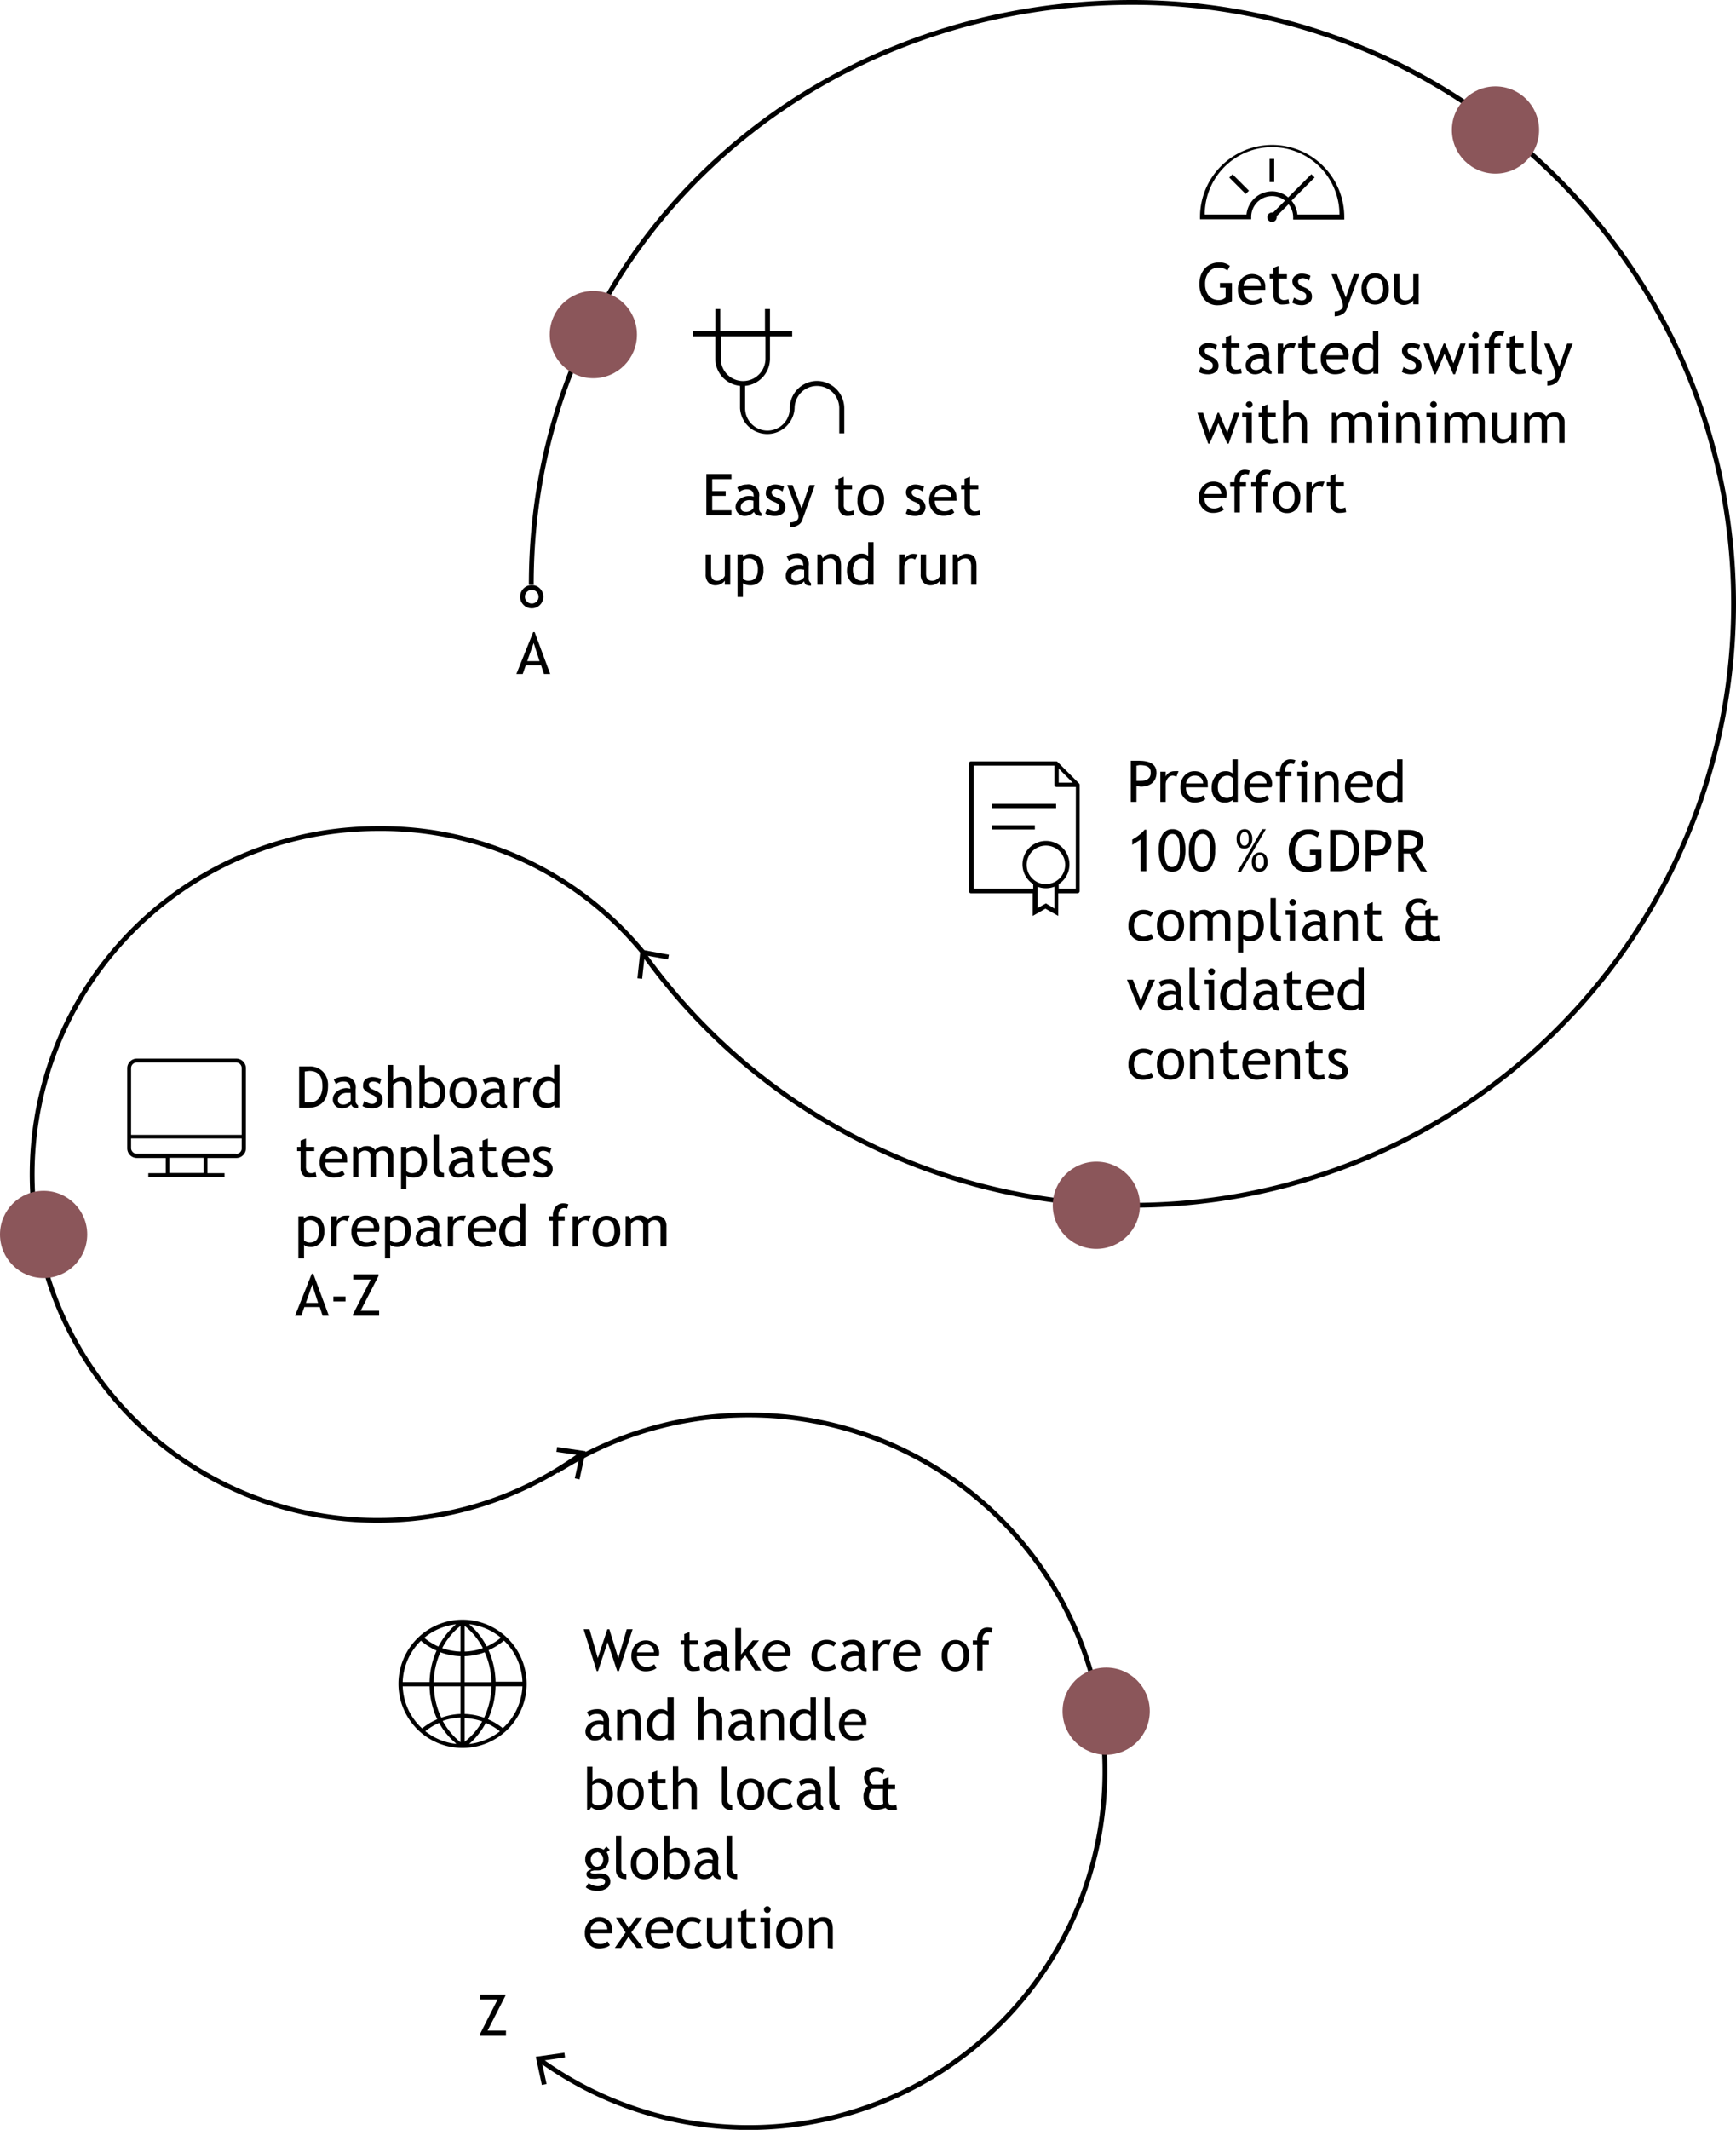 <svg xmlns="http://www.w3.org/2000/svg" viewBox="0 0 180.37 221.19"><defs><style>.cls-1{fill:none;stroke:#000;stroke-miterlimit:10;stroke-width:0.5px;}.cls-2{fill:#8b565a;}</style></defs><g id="Layer_2" data-name="Layer 2"><g id="numbers"><path d="M84.89,39.56a2.84,2.84,0,0,0-2.83,2.84,2.32,2.32,0,0,1-4.64,0V40.07A2.84,2.84,0,0,0,80,37.25V34.93h2.31v-.52H80V32.09h-.52v2.32H74.84V32.09h-.51v2.32H72v.52h2.32v2.32a2.84,2.84,0,0,0,2.57,2.82V42.4a2.84,2.84,0,0,0,5.67,0,2.32,2.32,0,1,1,4.64,0V45h.52V42.4A2.85,2.85,0,0,0,84.89,39.56Zm-10-2.31V34.93h4.64v2.32a2.32,2.32,0,0,1-4.64,0Z"/><path d="M112.09,81.34l-2.21-2.21a.2.2,0,0,0-.15-.06h-8.84a.22.22,0,0,0-.22.22V92.55a.22.22,0,0,0,.22.22h6.41v2.35l1.32-.75,1.33.75V92.77h2a.22.22,0,0,0,.22-.22v-11A.24.24,0,0,0,112.09,81.34ZM110,79.82l1.45,1.46H110Zm-1.33,12a2,2,0,1,1,2-2A2,2,0,0,1,108.62,91.81Zm0,2-.88.5V92.08a2.34,2.34,0,0,0,.88.17,2.43,2.43,0,0,0,.89-.17v2.28Zm3.1-1.53H110v-.47a2.44,2.44,0,1,0-2.65,0v.47h-6.19V79.51h8.4v2a.22.22,0,0,0,.22.22h2Z"/><rect x="103.1" y="83.49" width="6.63" height="0.44"/><rect x="103.1" y="85.7" width="4.42" height="0.44"/><path d="M24.52,109.94H14.22a1,1,0,0,0-1,1v8.32a1,1,0,0,0,1,1h3v1.58H15.41v.4h7.92v-.4H21.55v-1.58h3a1,1,0,0,0,1-1v-8.32A1,1,0,0,0,24.52,109.94Zm-10.3.4h10.3a.58.58,0,0,1,.59.59v6.93H13.62v-6.93A.59.59,0,0,1,14.22,110.34Zm6.93,11.48H17.59v-1.58h3.56Zm3.37-2H14.22a.59.59,0,0,1-.6-.59v-1H25.11v1A.58.58,0,0,1,24.52,119.84Z"/><path d="M48.06,168.21a6.66,6.66,0,1,0,6.66,6.66A6.67,6.67,0,0,0,48.06,168.21Zm6.22,6.44H51.49a8.49,8.49,0,0,0-.73-3.27,6.74,6.74,0,0,0,1.6-1A6.21,6.21,0,0,1,54.28,174.65Zm-6-5.8a7.19,7.19,0,0,1,1.89,2.31,6,6,0,0,1-1.89.36Zm.46-.17a6.17,6.17,0,0,1,3.3,1.4,6.21,6.21,0,0,1-1.47.91A7.49,7.49,0,0,0,48.74,168.68Zm-.89.17v2.67a6.1,6.1,0,0,1-1.9-.36A7.1,7.1,0,0,1,47.85,168.85ZM45.55,171a6.42,6.42,0,0,1-1.47-.91,6.21,6.21,0,0,1,3.3-1.4A7.64,7.64,0,0,0,45.55,171Zm2.3,1v2.7H45.06a8.08,8.08,0,0,1,.7-3.11A6.47,6.47,0,0,0,47.85,172Zm0,3.13V178a6.53,6.53,0,0,0-2,.39,8.09,8.09,0,0,1-.77-3.26Zm0,3.3v2.51A7.23,7.23,0,0,1,46,178.72,6.3,6.3,0,0,1,47.85,178.38Zm-.47,2.68a6.19,6.19,0,0,1-3.19-1.32,6.32,6.32,0,0,1,1.43-.86A7.75,7.75,0,0,0,47.38,181.06Zm.9-.17v-2.51a6.24,6.24,0,0,1,1.82.34A7.2,7.2,0,0,1,48.28,180.89Zm2.22-2a6.39,6.39,0,0,1,1.44.86,6.26,6.26,0,0,1-3.2,1.32A7.58,7.58,0,0,0,50.5,178.88ZM48.28,178v-2.87h2.78a8.08,8.08,0,0,1-.76,3.26A6.64,6.64,0,0,0,48.28,178Zm0-3.3V172a6.41,6.41,0,0,0,2.08-.41,7.9,7.9,0,0,1,.7,3.11Zm-4.52-4.28a6.74,6.74,0,0,0,1.6,1,8.49,8.49,0,0,0-.73,3.27H41.84A6.25,6.25,0,0,1,43.76,170.37Zm-1.92,4.71h2.79a8.5,8.5,0,0,0,.8,3.42,6.64,6.64,0,0,0-1.57.95A6.21,6.21,0,0,1,41.84,175.08Zm10.43,4.37a6.64,6.64,0,0,0-1.57-.95,8.49,8.49,0,0,0,.79-3.42h2.79A6.2,6.2,0,0,1,52.27,179.45Z"/><path d="M132.15,15.05a7.49,7.49,0,0,0-7.47,7.48v.24H130v-.24a2.17,2.17,0,0,1,2.16-2.17,2.12,2.12,0,0,1,1.35.48l-1.23,1.23a.42.42,0,0,0-.12,0,.49.49,0,1,0,.49.49.42.42,0,0,0,0-.12l1.23-1.23a2.12,2.12,0,0,1,.48,1.35v.24h5.31v-.24A7.49,7.49,0,0,0,132.15,15.05Zm2.65,7.23a2.64,2.64,0,0,0-.61-1.44l2.4-2.41-.34-.34-2.41,2.41a2.57,2.57,0,0,0-1.69-.63,2.67,2.67,0,0,0-2.64,2.41h-4.34a7,7,0,0,1,14,0Z"/><rect x="131.91" y="16.5" width="0.48" height="2.41"/><rect x="128.5" y="17.91" width="0.48" height="2.41" transform="translate(24.18 96.62) rotate(-44.99)"/><path class="cls-1" d="M60.41,151l-.57.41A35.92,35.92,0,1,1,39.29,86.05,35.15,35.15,0,0,1,66.89,99"/><polygon points="57.88 150.28 57.81 150.78 60.25 151.13 59.72 153.53 60.21 153.64 60.85 150.71 57.88 150.28"/><path class="cls-1" d="M66.86,99.05A62.46,62.46,0,1,0,117.66.25c-34.49,0-62.46,26-62.46,60.47"/><polygon points="66.23 101.6 66.72 101.65 66.99 99.2 69.41 99.64 69.5 99.15 66.55 98.61 66.23 101.6"/><circle class="cls-1" cx="55.25" cy="61.97" r="0.96"/><path class="cls-1" d="M57.87,152.78a37,37,0,1,1-1.77,61.14"/><polygon points="58.64 213.18 58.71 213.67 56.27 214.02 56.79 216.43 56.3 216.53 55.67 213.6 58.64 213.18"/><circle class="cls-2" cx="114.93" cy="177.71" r="4.53"/><path d="M64.31,173.55h-.18l-1-3-1,3H62l-1.36-4.35h.61l.86,3,1-3h.2l.93,3,.88-3h.61Z"/><path d="M68.45,172H66.19a1.14,1.14,0,0,0,.3.85,1,1,0,0,0,.68.25,1.19,1.19,0,0,0,.8-.27l.24.4a1.14,1.14,0,0,1-.4.22,2.17,2.17,0,0,1-.74.12,1.39,1.39,0,0,1-1-.4A1.55,1.55,0,0,1,65.6,172a1.69,1.69,0,0,1,.47-1.24,1.51,1.51,0,0,1,2.05,0,1.27,1.27,0,0,1,.37,1A1.22,1.22,0,0,1,68.45,172Zm-1.35-1.21a.88.88,0,0,0-.63.24.85.85,0,0,0-.27.57h1.74a.8.8,0,0,0-.21-.57A.85.85,0,0,0,67.1,170.77Z"/><path d="M71.09,170.8h-.37v-.44h.37v-.66l.55-.21v.87h.86v.44h-.86v1.56a.9.9,0,0,0,.14.56.5.5,0,0,0,.43.16,1,1,0,0,0,.44-.1l.08.49a3.55,3.55,0,0,1-.76.08.83.83,0,0,1-.63-.27,1,1,0,0,1-.25-.7Z"/><path d="M75,173.13a1.23,1.23,0,0,1-1,.42.94.94,0,0,1-.65-.26.92.92,0,0,1-.27-.67,1,1,0,0,1,.42-.81,1.69,1.69,0,0,1,1.07-.33,1.34,1.34,0,0,1,.4.08c0-.51-.23-.76-.68-.76a1.09,1.09,0,0,0-.81.28l-.23-.47a1.38,1.38,0,0,1,.44-.22,1.69,1.69,0,0,1,.53-.09,1.32,1.32,0,0,1,1,.31,1.35,1.35,0,0,1,.31,1v1.12a.56.56,0,0,0,.25.55v.28a1,1,0,0,1-.51-.1A.54.54,0,0,1,75,173.13ZM75,172a1.77,1.77,0,0,0-.37,0,1.07,1.07,0,0,0-.69.21.66.66,0,0,0-.27.51c0,.33.19.49.58.49a1,1,0,0,0,.75-.4Z"/><path d="M78.45,173.49l-1-1.57-.49.51v1.06h-.55v-4.42H77v2.75l1.21-1.46h.65l-1,1.19,1.23,1.94Z"/><path d="M82.09,172H79.83a1.14,1.14,0,0,0,.3.85.92.92,0,0,0,.68.25,1.19,1.19,0,0,0,.8-.27l.23.4a1,1,0,0,1-.39.22,2.19,2.19,0,0,1-.75.12,1.36,1.36,0,0,1-1-.4,1.55,1.55,0,0,1-.46-1.19,1.69,1.69,0,0,1,.47-1.24,1.51,1.51,0,0,1,2.05,0,1.27,1.27,0,0,1,.37,1A1.22,1.22,0,0,1,82.09,172Zm-1.35-1.21a.88.88,0,0,0-.63.24.85.85,0,0,0-.27.57h1.74a.8.8,0,0,0-.21-.57A.85.85,0,0,0,80.74,170.77Z"/><path d="M86.89,170.61l-.27.39a1,1,0,0,0-.3-.16,1.33,1.33,0,0,0-.43-.07.88.88,0,0,0-.72.32,1.29,1.29,0,0,0-.26.87,1.21,1.21,0,0,0,.27.84,1,1,0,0,0,.75.28,1.21,1.21,0,0,0,.76-.29l.22.47a2,2,0,0,1-1.11.29,1.4,1.4,0,0,1-1.06-.43,1.57,1.57,0,0,1-.42-1.16,1.69,1.69,0,0,1,.43-1.21,1.59,1.59,0,0,1,1.2-.45,1.49,1.49,0,0,1,.52.1A1.62,1.62,0,0,1,86.89,170.61Z"/><path d="M89.27,173.13a1.24,1.24,0,0,1-1,.42.94.94,0,0,1-.65-.26.92.92,0,0,1-.27-.67,1,1,0,0,1,.42-.81,1.67,1.67,0,0,1,1.07-.33,1.23,1.23,0,0,1,.39.08c0-.51-.22-.76-.67-.76a1.09,1.09,0,0,0-.81.28l-.23-.47a1.38,1.38,0,0,1,.44-.22,1.69,1.69,0,0,1,.53-.09,1.32,1.32,0,0,1,1,.31,1.35,1.35,0,0,1,.31,1v1.12a.56.56,0,0,0,.25.55v.28a1,1,0,0,1-.51-.1A.54.54,0,0,1,89.27,173.13ZM89.21,172a1.63,1.63,0,0,0-.36,0,1.05,1.05,0,0,0-.69.21.66.66,0,0,0-.27.51c0,.33.19.49.58.49a.92.92,0,0,0,.74-.4Z"/><path d="M92.35,170.89a.65.65,0,0,0-.36-.12.66.66,0,0,0-.52.27,1,1,0,0,0-.22.66v1.79h-.56v-3.13h.56v.5a1,1,0,0,1,.9-.56,3,3,0,0,1,.43,0Z"/><path d="M95.62,172H93.36a1.14,1.14,0,0,0,.3.85,1,1,0,0,0,.69.25,1.17,1.17,0,0,0,.79-.27l.24.4a1.14,1.14,0,0,1-.4.22,2.17,2.17,0,0,1-.74.12,1.39,1.39,0,0,1-1-.4,1.59,1.59,0,0,1-.46-1.19,1.66,1.66,0,0,1,.48-1.24,1.36,1.36,0,0,1,1-.42,1.41,1.41,0,0,1,1,.38,1.3,1.3,0,0,1,.37,1A1.21,1.21,0,0,1,95.62,172Zm-1.35-1.21a.86.86,0,0,0-.62.24.91.91,0,0,0-.28.57h1.74a.8.8,0,0,0-.21-.57A.82.82,0,0,0,94.27,170.77Z"/><path d="M97.85,171.92a1.65,1.65,0,0,1,.4-1.17,1.44,1.44,0,0,1,2.07,0,1.73,1.73,0,0,1,.37,1.19,1.76,1.76,0,0,1-.38,1.2,1.46,1.46,0,0,1-2.08,0A1.77,1.77,0,0,1,97.85,171.92Zm.59,0c0,.79.28,1.18.84,1.18a.71.71,0,0,0,.61-.32,1.54,1.54,0,0,0,.22-.86c0-.78-.28-1.17-.83-1.17a.73.73,0,0,0-.61.31A1.46,1.46,0,0,0,98.44,171.92Z"/><path d="M103,169.57a1,1,0,0,0-.32-.06.55.55,0,0,0-.42.19.75.75,0,0,0-.17.49,1,1,0,0,0,0,.17h.64v.47h-.64v2.66h-.56v-2.66h-.46v-.47h.46a1.41,1.41,0,0,1,.3-1,1,1,0,0,1,.78-.34,1.67,1.67,0,0,1,.52.09Z"/><path d="M62.74,180.33a1.22,1.22,0,0,1-1,.42.9.9,0,0,1-.64-.26.92.92,0,0,1-.27-.67,1,1,0,0,1,.42-.81,1.64,1.64,0,0,1,1.06-.33,1.29,1.29,0,0,1,.4.08c0-.51-.23-.76-.68-.76a1.05,1.05,0,0,0-.8.28l-.24-.47a1.5,1.5,0,0,1,.44-.22,1.79,1.79,0,0,1,.54-.09,1.35,1.35,0,0,1,1,.31,1.4,1.4,0,0,1,.31,1v1.12a.57.57,0,0,0,.24.55v.28a1,1,0,0,1-.51-.1A.54.54,0,0,1,62.74,180.33Zm-.05-1.18-.37-.05a1.09,1.09,0,0,0-.69.21.65.65,0,0,0-.26.52q0,.48.57.48a1,1,0,0,0,.75-.4Z"/><path d="M66.05,180.7v-1.83a1.21,1.21,0,0,0-.15-.7.57.57,0,0,0-.5-.2.94.94,0,0,0-.72.39v2.34h-.56v-3.14h.38l.18.4a1,1,0,0,1,.9-.46c.69,0,1,.42,1,1.25v1.95Z"/><path d="M69.39,180.69v-.23a1.16,1.16,0,0,1-.84.29,1.2,1.2,0,0,1-1-.42,1.69,1.69,0,0,1-.37-1.13,1.8,1.8,0,0,1,.43-1.2,1.27,1.27,0,0,1,1-.5,1.07,1.07,0,0,1,.74.23v-1.46H70v4.42Zm0-2.41a.65.65,0,0,0-.58-.31.88.88,0,0,0-.72.33,1.26,1.26,0,0,0-.28.85c0,.76.34,1.14,1,1.14a.74.74,0,0,0,.32-.09.4.4,0,0,0,.23-.18Z"/><path d="M74.48,180.7v-2a.79.79,0,0,0-.17-.55.61.61,0,0,0-.48-.2.78.78,0,0,0-.41.12.93.93,0,0,0-.31.27v2.34h-.56v-4.43h.56v1.63a.84.84,0,0,1,.36-.29,1.26,1.26,0,0,1,.51-.11,1,1,0,0,1,.78.33,1.3,1.3,0,0,1,.28.89v2Z"/><path d="M77.6,180.33a1.22,1.22,0,0,1-1,.42.9.9,0,0,1-.64-.26.92.92,0,0,1-.27-.67,1,1,0,0,1,.41-.81,1.69,1.69,0,0,1,1.07-.33,1.29,1.29,0,0,1,.4.08c0-.51-.23-.76-.68-.76a1.05,1.05,0,0,0-.8.28l-.24-.47a1.5,1.5,0,0,1,.44-.22,1.73,1.73,0,0,1,.53-.09,1.36,1.36,0,0,1,1,.31,1.4,1.4,0,0,1,.31,1v1.12a.57.57,0,0,0,.24.55v.28a1,1,0,0,1-.51-.1A.54.54,0,0,1,77.6,180.33Zm0-1.18-.37-.05a1.09,1.09,0,0,0-.69.21.66.66,0,0,0-.27.52c0,.32.2.48.58.48a1,1,0,0,0,.75-.4Z"/><path d="M80.91,180.7v-1.83a1.21,1.21,0,0,0-.15-.7.57.57,0,0,0-.5-.2.94.94,0,0,0-.72.39v2.34H79v-3.14h.38l.18.4a1,1,0,0,1,.9-.46c.68,0,1,.42,1,1.25v1.95Z"/><path d="M84.25,180.69v-.23a1.16,1.16,0,0,1-.84.29,1.2,1.2,0,0,1-1-.42,1.69,1.69,0,0,1-.37-1.13,1.75,1.75,0,0,1,.43-1.2,1.27,1.27,0,0,1,1-.5,1.09,1.09,0,0,1,.74.23v-1.46h.56v4.42Zm0-2.41a.65.65,0,0,0-.58-.31.88.88,0,0,0-.72.33,1.26,1.26,0,0,0-.28.85c0,.76.34,1.14,1,1.14a.78.78,0,0,0,.32-.09.4.4,0,0,0,.23-.18Z"/><path d="M85.65,179.81v-3.54h.55v3.44a.54.54,0,0,0,.15.4.49.49,0,0,0,.38.15v.49C86,180.75,85.65,180.44,85.65,179.81Z"/><path d="M90,179.18H87.75a1.14,1.14,0,0,0,.3.85,1,1,0,0,0,.69.26,1.22,1.22,0,0,0,.8-.28l.23.4a1.08,1.08,0,0,1-.39.22,2.23,2.23,0,0,1-.75.12,1.36,1.36,0,0,1-1-.4,1.55,1.55,0,0,1-.46-1.19,1.65,1.65,0,0,1,.47-1.24,1.36,1.36,0,0,1,1-.42,1.4,1.4,0,0,1,1,.38,1.27,1.27,0,0,1,.37,1A1.21,1.21,0,0,1,90,179.18ZM88.66,178a.88.88,0,0,0-.62.24.85.85,0,0,0-.27.57H89.5a.8.8,0,0,0-.21-.57A.82.82,0,0,0,88.66,178Z"/><path d="M61.44,187.67l-.19.28H61v-4.48h.56V185a.69.69,0,0,1,.29-.2,1.14,1.14,0,0,1,.43-.09,1.37,1.37,0,0,1,1,.44,1.68,1.68,0,0,1,.4,1.13,1.82,1.82,0,0,1-.4,1.23,1.39,1.39,0,0,1-1.09.45,1.11,1.11,0,0,1-.44-.08A1,1,0,0,1,61.44,187.67Zm.09-2.26v1.81s.07.09.2.16a.79.79,0,0,0,.32.1,1.08,1.08,0,0,0,.82-.27,1.36,1.36,0,0,0,.24-.91,1.11,1.11,0,0,0-.29-.83,1,1,0,0,0-.77-.3.76.76,0,0,0-.29.09A.59.59,0,0,0,61.53,185.41Z"/><path d="M64.11,186.32a1.69,1.69,0,0,1,.39-1.17,1.29,1.29,0,0,1,1-.45,1.27,1.27,0,0,1,1,.43,1.73,1.73,0,0,1,.38,1.19,1.82,1.82,0,0,1-.38,1.2,1.32,1.32,0,0,1-1,.43,1.28,1.28,0,0,1-1-.44A1.77,1.77,0,0,1,64.11,186.32Zm.58,0c0,.79.28,1.18.84,1.18a.71.71,0,0,0,.61-.32,1.46,1.46,0,0,0,.22-.86c0-.78-.28-1.17-.83-1.17a.73.73,0,0,0-.61.31A1.46,1.46,0,0,0,64.69,186.32Z"/><path d="M67.73,185.2h-.36v-.44h.36v-.66l.56-.21v.87h.86v.44h-.86v1.56a.91.91,0,0,0,.13.56.52.52,0,0,0,.43.16,1,1,0,0,0,.44-.1l.08.49a3.52,3.52,0,0,1-.75.08.83.83,0,0,1-.63-.27,1,1,0,0,1-.26-.7Z"/><path d="M71.84,187.89v-2a.79.79,0,0,0-.17-.55.58.58,0,0,0-.48-.2.78.78,0,0,0-.41.12.93.93,0,0,0-.31.27v2.33h-.56v-4.42h.56v1.63a.84.84,0,0,1,.36-.29,1.26,1.26,0,0,1,.51-.11,1,1,0,0,1,.78.33,1.3,1.3,0,0,1,.28.89v2Z"/><path d="M75,187v-3.54h.56v3.44a.57.57,0,0,0,.14.4.52.52,0,0,0,.38.15V188C75.4,188,75,187.64,75,187Z"/><path d="M76.56,186.32a1.69,1.69,0,0,1,.39-1.17,1.45,1.45,0,0,1,2.08,0,1.73,1.73,0,0,1,.37,1.19,1.82,1.82,0,0,1-.38,1.2,1.3,1.3,0,0,1-1,.43,1.28,1.28,0,0,1-1-.44A1.77,1.77,0,0,1,76.56,186.32Zm.59,0c0,.79.28,1.18.83,1.18a.7.7,0,0,0,.61-.32,1.46,1.46,0,0,0,.22-.86c0-.78-.27-1.17-.83-1.17a.75.75,0,0,0-.61.31A1.46,1.46,0,0,0,77.15,186.32Z"/><path d="M82.35,185l-.27.39a1,1,0,0,0-.3-.16,1.33,1.33,0,0,0-.43-.07.88.88,0,0,0-.72.32,1.35,1.35,0,0,0-.26.87,1.21,1.21,0,0,0,.27.84,1,1,0,0,0,.76.28,1.19,1.19,0,0,0,.75-.29l.22.47a2,2,0,0,1-1.11.29,1.4,1.4,0,0,1-1.06-.43,1.57,1.57,0,0,1-.42-1.16,1.7,1.7,0,0,1,.44-1.21,1.57,1.57,0,0,1,1.19-.45,1.45,1.45,0,0,1,.52.1A1.62,1.62,0,0,1,82.35,185Z"/><path d="M84.73,187.53a1.22,1.22,0,0,1-1,.42.9.9,0,0,1-.64-.26.92.92,0,0,1-.27-.67,1,1,0,0,1,.41-.81,1.69,1.69,0,0,1,1.07-.33,1.29,1.29,0,0,1,.4.08c0-.51-.23-.76-.68-.76a1.09,1.09,0,0,0-.81.28L83,185a1.5,1.5,0,0,1,.44-.22,1.69,1.69,0,0,1,.53-.09,1.32,1.32,0,0,1,1,.31,1.35,1.35,0,0,1,.31,1v1.12a.58.58,0,0,0,.25.55V188a1,1,0,0,1-.51-.1A.54.54,0,0,1,84.73,187.53Zm0-1.18a1.77,1.77,0,0,0-.37,0,1.09,1.09,0,0,0-.69.21.66.66,0,0,0-.27.51c0,.33.19.49.58.49a1,1,0,0,0,.75-.4Z"/><path d="M86.15,187v-3.54h.56v3.44a.57.57,0,0,0,.14.4.52.52,0,0,0,.38.15V188C86.51,188,86.15,187.64,86.15,187Z"/><path d="M92,187.75a2.41,2.41,0,0,1-1,.2,1.23,1.23,0,0,1-.95-.36,1.46,1.46,0,0,1-.33-1,1.38,1.38,0,0,1,.47-1.11,1.16,1.16,0,0,1-.41-.85,1,1,0,0,1,.33-.77,1.29,1.29,0,0,1,.91-.31,1.49,1.49,0,0,1,.93.26l-.24.45a1,1,0,0,0-.6-.27c-.52,0-.78.23-.78.7a.8.8,0,0,0,.34.64h1.09v-.53l.56-.22v.76H93v.47h-.73v1a.92.92,0,0,0,.11.55.42.42,0,0,0,.37.15.85.85,0,0,0,.37-.11l.08.52a2.93,2.93,0,0,1-.7.08A.88.88,0,0,1,92,187.75Zm-.26-.78v-1.18H90.57a1.25,1.25,0,0,0-.28.75.81.81,0,0,0,.9.92,1,1,0,0,0,.59-.15A1.58,1.58,0,0,1,91.75,187Z"/><path d="M60.86,196l.3-.44a1.67,1.67,0,0,0,.89.32,1.14,1.14,0,0,0,.6-.13.38.38,0,0,0,.22-.32c0-.25-.19-.38-.55-.38a1.43,1.43,0,0,0-.34.05,2.22,2.22,0,0,1-.39,0c-.44,0-.66-.17-.66-.5a.35.35,0,0,1,.15-.28.88.88,0,0,1,.39-.18,1.1,1.1,0,0,1-.66-1.08,1.08,1.08,0,0,1,.34-.82,1.18,1.18,0,0,1,.85-.33,1.16,1.16,0,0,1,.72.19l.28-.33.36.34-.33.25a1.19,1.19,0,0,1,.21.73,1.13,1.13,0,0,1-1.07,1.16l-.46,0-.22.06c-.09,0-.14.09-.14.14s.1.12.29.12a2.41,2.41,0,0,0,.39,0,2.83,2.83,0,0,1,.4,0,1.1,1.1,0,0,1,.72.22.79.79,0,0,1,.26.62.81.81,0,0,1-.39.7,1.67,1.67,0,0,1-1,.27,2.15,2.15,0,0,1-.64-.11A1.7,1.7,0,0,1,60.86,196Zm1.18-3.6a.63.63,0,0,0-.48.2.73.73,0,0,0-.18.5.8.8,0,0,0,.18.54.55.55,0,0,0,.48.22.56.56,0,0,0,.46-.21.86.86,0,0,0,.17-.55.73.73,0,0,0-.18-.5A.59.59,0,0,0,62,192.35Z"/><path d="M64,194.21v-3.54h.55v3.44a.54.54,0,0,0,.15.4.49.49,0,0,0,.38.15v.49C64.39,195.15,64,194.84,64,194.21Z"/><path d="M65.55,193.52a1.69,1.69,0,0,1,.39-1.17,1.44,1.44,0,0,1,2.07,0,1.73,1.73,0,0,1,.37,1.19,1.76,1.76,0,0,1-.38,1.2,1.46,1.46,0,0,1-2.08,0A1.77,1.77,0,0,1,65.55,193.52Zm.58,0c0,.79.28,1.18.84,1.18a.71.71,0,0,0,.61-.32,1.54,1.54,0,0,0,.22-.86c0-.78-.28-1.17-.83-1.17a.73.73,0,0,0-.61.31A1.46,1.46,0,0,0,66.13,193.52Z"/><path d="M69.45,194.87l-.2.28H69v-4.48h.56v1.52a.69.69,0,0,1,.29-.2,1.14,1.14,0,0,1,.43-.09,1.37,1.37,0,0,1,1,.44,1.68,1.68,0,0,1,.4,1.13,1.82,1.82,0,0,1-.4,1.23,1.39,1.39,0,0,1-1.09.45,1.11,1.11,0,0,1-.44-.08A.88.88,0,0,1,69.45,194.87Zm.08-2.26v1.81s.07.09.21.16a.72.72,0,0,0,.31.1,1.08,1.08,0,0,0,.82-.27,1.36,1.36,0,0,0,.24-.91,1.14,1.14,0,0,0-.28-.83,1,1,0,0,0-.78-.3.68.68,0,0,0-.28.09A.57.57,0,0,0,69.53,192.61Z"/><path d="M74.09,194.73a1.25,1.25,0,0,1-1,.42.91.91,0,0,1-.91-.93,1,1,0,0,1,.42-.81,1.66,1.66,0,0,1,1.06-.33,1.29,1.29,0,0,1,.4.08c0-.51-.22-.76-.68-.76a1.08,1.08,0,0,0-.8.28l-.23-.47a1.43,1.43,0,0,1,.43-.22,1.79,1.79,0,0,1,.54-.09,1.12,1.12,0,0,1,1.3,1.3v1.12a.56.56,0,0,0,.25.55v.28a1,1,0,0,1-.51-.1A.47.47,0,0,1,74.09,194.73ZM74,193.55l-.37-.05a1,1,0,0,0-.68.21.66.66,0,0,0-.27.51c0,.33.19.49.58.49a.92.92,0,0,0,.74-.4Z"/><path d="M75.51,194.21v-3.54h.56v3.44a.53.53,0,0,0,.14.4.5.5,0,0,0,.38.15v.49C75.87,195.15,75.51,194.84,75.51,194.21Z"/><path d="M63.61,200.78H61.35a1.14,1.14,0,0,0,.3.85,1,1,0,0,0,.69.26,1.17,1.17,0,0,0,.79-.28l.24.4a1.14,1.14,0,0,1-.4.22,2.17,2.17,0,0,1-.74.12,1.39,1.39,0,0,1-1-.4,1.59,1.59,0,0,1-.46-1.19,1.66,1.66,0,0,1,.48-1.24,1.36,1.36,0,0,1,1-.42,1.41,1.41,0,0,1,1,.38,1.3,1.3,0,0,1,.37,1A1.21,1.21,0,0,1,63.61,200.78Zm-1.35-1.21a.87.87,0,0,0-.89.81H63.1a.8.8,0,0,0-.21-.57A.82.82,0,0,0,62.26,199.57Z"/><path d="M66.15,202.3l-.85-1.15-.77,1.15h-.65L65,200.69l-1-1.53h.62l.71,1.08.78-1.08h.62l-1.14,1.53,1.25,1.61Z"/><path d="M69.89,200.78H67.63a1.14,1.14,0,0,0,.3.85,1,1,0,0,0,.69.26,1.19,1.19,0,0,0,.79-.28l.24.4a1.14,1.14,0,0,1-.4.22,2.17,2.17,0,0,1-.74.12,1.39,1.39,0,0,1-1-.4,1.59,1.59,0,0,1-.46-1.19,1.69,1.69,0,0,1,.47-1.24,1.39,1.39,0,0,1,1-.42,1.42,1.42,0,0,1,1.06.38,1.3,1.3,0,0,1,.36,1A1.22,1.22,0,0,1,69.89,200.78Zm-1.35-1.21a.84.84,0,0,0-.62.24.87.87,0,0,0-.28.57h1.74a.8.8,0,0,0-.21-.57A.82.82,0,0,0,68.54,199.57Z"/><path d="M72.89,199.41l-.28.4a.67.67,0,0,0-.3-.17,1.23,1.23,0,0,0-.42-.07.88.88,0,0,0-.72.32,1.29,1.29,0,0,0-.27.87,1.21,1.21,0,0,0,.27.84,1,1,0,0,0,.76.29,1.29,1.29,0,0,0,.76-.29l.22.46a2,2,0,0,1-1.12.29,1.42,1.42,0,0,1-1.06-.43,1.61,1.61,0,0,1-.41-1.16,1.69,1.69,0,0,1,.43-1.21,1.58,1.58,0,0,1,1.19-.45,1.54,1.54,0,0,1,.53.1A1.62,1.62,0,0,1,72.89,199.41Z"/><path d="M74,199.16v2c0,.48.21.73.63.73a.9.9,0,0,0,.5-.16.74.74,0,0,0,.3-.37v-2.2H76v3.14h-.56v-.44a.83.83,0,0,1-.37.34,1.17,1.17,0,0,1-.55.15,1,1,0,0,1-.79-.29,1.17,1.17,0,0,1-.28-.84v-2.06Z"/><path d="M77,199.6h-.36v-.44H77v-.66l.56-.21v.87h.86v.44h-.86v1.56a.91.91,0,0,0,.13.56.52.52,0,0,0,.43.17,1.06,1.06,0,0,0,.44-.11l.08.49a3.55,3.55,0,0,1-.76.08.86.86,0,0,1-.63-.27,1,1,0,0,1-.25-.7Z"/><path d="M79.42,202.3v-2.67H79v-.47h1v3.14Zm.3-4.33a.33.33,0,0,1,.25.1.37.37,0,0,1,.1.24.37.37,0,0,1-.1.25.33.33,0,0,1-.25.1.33.33,0,0,1-.24-.1.33.33,0,0,1-.1-.25.34.34,0,0,1,.34-.34Z"/><path d="M80.65,200.72a1.69,1.69,0,0,1,.39-1.17,1.33,1.33,0,0,1,1-.45,1.3,1.3,0,0,1,1,.43,1.73,1.73,0,0,1,.37,1.19,1.76,1.76,0,0,1-.38,1.2,1.46,1.46,0,0,1-2.08,0A1.77,1.77,0,0,1,80.65,200.72Zm.59,0c0,.79.28,1.18.84,1.18a.72.72,0,0,0,.61-.32,1.54,1.54,0,0,0,.22-.86c0-.78-.28-1.17-.83-1.17a.73.73,0,0,0-.61.31A1.46,1.46,0,0,0,81.24,200.72Z"/><path d="M86,202.3v-1.83a1.21,1.21,0,0,0-.15-.7.58.58,0,0,0-.51-.2.86.86,0,0,0-.39.11.89.89,0,0,0-.32.28v2.34h-.56v-3.14h.38l.18.4a1,1,0,0,1,.9-.46c.68,0,1,.42,1,1.25v2Z"/><circle class="cls-2" cx="4.53" cy="128.2" r="4.53"/><path d="M31.94,115.05h-.86v-4.3l1.06,0a1.89,1.89,0,0,1,1.42.55,2,2,0,0,1,.52,1.45C34.08,114.27,33.37,115.05,31.94,115.05Zm-.28-3.77v3.21a3.38,3.38,0,0,0,.49,0,1.18,1.18,0,0,0,1-.46,2.13,2.13,0,0,0,.35-1.29c0-1-.46-1.52-1.37-1.52Z"/><path d="M36.49,114.68a1.25,1.25,0,0,1-1,.42.91.91,0,0,1-.91-.93,1,1,0,0,1,.42-.81A1.67,1.67,0,0,1,36,113a1.23,1.23,0,0,1,.39.08c0-.51-.22-.76-.68-.76a1.08,1.08,0,0,0-.8.28l-.23-.47a1.43,1.43,0,0,1,.43-.22,1.79,1.79,0,0,1,.54-.09,1.12,1.12,0,0,1,1.3,1.3v1.12a.56.56,0,0,0,.25.55v.28a1,1,0,0,1-.51-.1A.54.54,0,0,1,36.49,114.68Zm-.06-1.18-.37,0a1,1,0,0,0-.68.21.66.66,0,0,0-.27.52c0,.32.19.48.58.48a.92.92,0,0,0,.74-.4Z"/><path d="M37.66,114.86l.2-.53a1.56,1.56,0,0,0,.75.31c.34,0,.51-.15.51-.44s-.16-.38-.5-.53a4.84,4.84,0,0,1-.51-.27,1.14,1.14,0,0,1-.23-.2.73.73,0,0,1-.15-.25.87.87,0,0,1,0-.28.72.72,0,0,1,.28-.6,1.16,1.16,0,0,1,.74-.22,2.26,2.26,0,0,1,.86.22l-.16.51a1.09,1.09,0,0,0-.66-.26.62.62,0,0,0-.34.09.27.27,0,0,0-.13.24.5.5,0,0,0,.34.46l.4.18a1.42,1.42,0,0,1,.53.38.84.84,0,0,1,.17.53.81.81,0,0,1-.3.67,1.31,1.31,0,0,1-.82.23A1.9,1.9,0,0,1,37.66,114.86Z"/><path d="M42.23,115.05v-2a.84.84,0,0,0-.17-.55.63.63,0,0,0-.49-.2.81.81,0,0,0-.41.12,1,1,0,0,0-.31.27v2.34h-.56v-4.43h.56v1.63a.9.9,0,0,1,.36-.29,1.3,1.3,0,0,1,.51-.11,1,1,0,0,1,.78.33,1.31,1.31,0,0,1,.29.89v2Z"/><path d="M44.05,114.82l-.2.28h-.28v-4.48h.56v1.52a.67.67,0,0,1,.3-.2,1.11,1.11,0,0,1,.43-.09,1.35,1.35,0,0,1,1,.44,1.63,1.63,0,0,1,.4,1.13,1.77,1.77,0,0,1-.4,1.23,1.39,1.39,0,0,1-1.09.45,1.14,1.14,0,0,1-.44-.08A.88.88,0,0,1,44.05,114.82Zm.08-2.26v1.81s.07.09.21.16a.82.82,0,0,0,.31.11,1.08,1.08,0,0,0,.82-.28,1.36,1.36,0,0,0,.24-.91,1.14,1.14,0,0,0-.28-.83,1,1,0,0,0-.78-.3.72.72,0,0,0-.28.09A.76.76,0,0,0,44.13,112.56Z"/><path d="M46.71,113.47a1.69,1.69,0,0,1,.39-1.17,1.45,1.45,0,0,1,2.08,0,1.73,1.73,0,0,1,.37,1.19,1.82,1.82,0,0,1-.38,1.2,1.32,1.32,0,0,1-1,.43,1.26,1.26,0,0,1-1-.44A1.77,1.77,0,0,1,46.71,113.47Zm.59,0c0,.79.28,1.18.83,1.18a.71.71,0,0,0,.61-.32,1.46,1.46,0,0,0,.22-.86c0-.78-.27-1.17-.83-1.17a.74.74,0,0,0-.61.31A1.46,1.46,0,0,0,47.3,113.47Z"/><path d="M51.91,114.68a1.23,1.23,0,0,1-1,.42.92.92,0,0,1-.92-.93,1,1,0,0,1,.42-.81,1.69,1.69,0,0,1,1.07-.33,1.34,1.34,0,0,1,.4.08c0-.51-.23-.76-.68-.76a1.09,1.09,0,0,0-.81.28l-.23-.47a1.38,1.38,0,0,1,.44-.22,1.69,1.69,0,0,1,.53-.09,1.32,1.32,0,0,1,1,.31,1.35,1.35,0,0,1,.31,1v1.12a.56.56,0,0,0,.25.55v.28a1,1,0,0,1-.51-.1A.54.54,0,0,1,51.91,114.68Zm0-1.18-.37,0a1.09,1.09,0,0,0-.69.21.66.66,0,0,0-.27.52c0,.32.19.48.58.48a1,1,0,0,0,.75-.4Z"/><path d="M55,112.44a.65.65,0,0,0-.36-.12.66.66,0,0,0-.52.27,1,1,0,0,0-.22.66v1.8h-.56v-3.14h.56v.5a1,1,0,0,1,.9-.56,3,3,0,0,1,.43.05Z"/><path d="M57.61,115v-.23a1.16,1.16,0,0,1-.84.29,1.2,1.2,0,0,1-1-.42,1.69,1.69,0,0,1-.37-1.13,1.75,1.75,0,0,1,.43-1.2,1.27,1.27,0,0,1,1-.5,1.07,1.07,0,0,1,.74.23v-1.46h.56V115Zm0-2.41a.65.65,0,0,0-.58-.31.88.88,0,0,0-.72.33,1.26,1.26,0,0,0-.28.85c0,.76.34,1.14,1,1.14a.78.78,0,0,0,.32-.09.4.4,0,0,0,.23-.18Z"/><path d="M31.23,119.55h-.36v-.44h.36v-.66l.56-.21v.87h.86v.44h-.86v1.56a.91.91,0,0,0,.13.56.54.54,0,0,0,.43.17,1,1,0,0,0,.44-.11l.09.49a3.62,3.62,0,0,1-.76.08.83.83,0,0,1-.63-.27,1,1,0,0,1-.26-.7Z"/><path d="M36.06,120.73H33.79a1.11,1.11,0,0,0,.31.85.93.93,0,0,0,.68.26,1.2,1.2,0,0,0,.8-.28l.23.4a1.08,1.08,0,0,1-.39.22,2.23,2.23,0,0,1-.75.12,1.36,1.36,0,0,1-1-.4,1.55,1.55,0,0,1-.46-1.19,1.69,1.69,0,0,1,.47-1.24,1.36,1.36,0,0,1,1-.42,1.42,1.42,0,0,1,1,.38,1.27,1.27,0,0,1,.37,1A1.76,1.76,0,0,1,36.06,120.73Zm-1.35-1.21a.88.88,0,0,0-.63.24.85.85,0,0,0-.27.57h1.74a.77.77,0,0,0-.22-.57A.81.81,0,0,0,34.71,119.52Z"/><path d="M40.32,122.25v-2c0-.49-.22-.74-.64-.74a.66.66,0,0,0-.38.12.65.65,0,0,0-.24.29v2.32H38.5V120a.45.45,0,0,0-.17-.37.74.74,0,0,0-.46-.13.61.61,0,0,0-.36.13.71.71,0,0,0-.27.28v2.32h-.55v-3.14h.36l.18.36a1,1,0,0,1,.81-.42,1,1,0,0,1,.94.42.71.71,0,0,1,.35-.3,1.24,1.24,0,0,1,.53-.12,1,1,0,0,1,.75.29,1.13,1.13,0,0,1,.26.81v2.1Z"/><path d="M42.22,122.07v1.41h-.55v-4.37h.55v.26a1,1,0,0,1,.77-.32,1.33,1.33,0,0,1,1,.42,1.74,1.74,0,0,1,.37,1.21,1.77,1.77,0,0,1-.38,1.17,1.33,1.33,0,0,1-1.08.45,1.38,1.38,0,0,1-.43-.07A.55.55,0,0,1,42.22,122.07Zm0-2.29v1.83a.42.42,0,0,0,.23.15.8.8,0,0,0,.33.08c.69,0,1-.4,1-1.18a1.33,1.33,0,0,0-.24-.87,1,1,0,0,0-.79-.27.8.8,0,0,0-.29.08A1.15,1.15,0,0,0,42.22,119.78Z"/><path d="M45.05,121.36v-3.54h.56v3.44a.57.57,0,0,0,.14.4.52.52,0,0,0,.38.15v.49C45.41,122.3,45.05,122,45.05,121.36Z"/><path d="M48.55,121.89a1.24,1.24,0,0,1-1,.41.91.91,0,0,1-.91-.93,1,1,0,0,1,.41-.81,1.69,1.69,0,0,1,1.07-.33,1.29,1.29,0,0,1,.4.08c0-.51-.23-.76-.68-.76a1.05,1.05,0,0,0-.8.28l-.24-.47a1.5,1.5,0,0,1,.44-.22,1.73,1.73,0,0,1,.53-.09,1.36,1.36,0,0,1,1,.31,1.4,1.4,0,0,1,.3,1v1.12a.58.58,0,0,0,.25.55v.28a1,1,0,0,1-.51-.1A.55.55,0,0,1,48.55,121.89Zm0-1.19-.37,0a1.09,1.09,0,0,0-.69.21.66.66,0,0,0-.27.52c0,.32.2.48.58.48a1,1,0,0,0,.75-.4Z"/><path d="M50.13,119.55h-.36v-.44h.36v-.66l.56-.21v.87h.86v.44h-.86v1.56a.91.91,0,0,0,.13.56.52.52,0,0,0,.43.17,1.06,1.06,0,0,0,.44-.11l.08.49a3.55,3.55,0,0,1-.76.08.83.83,0,0,1-.62-.27,1,1,0,0,1-.26-.7Z"/><path d="M55,120.73H52.69a1.14,1.14,0,0,0,.3.85,1,1,0,0,0,.69.26,1.17,1.17,0,0,0,.79-.28l.24.4a1.14,1.14,0,0,1-.4.22,2.17,2.17,0,0,1-.74.12,1.39,1.39,0,0,1-1-.4,1.59,1.59,0,0,1-.46-1.19,1.66,1.66,0,0,1,.48-1.24,1.36,1.36,0,0,1,1-.42,1.45,1.45,0,0,1,1.05.38,1.3,1.3,0,0,1,.37,1A1.21,1.21,0,0,1,55,120.73Zm-1.35-1.21a.87.87,0,0,0-.89.81h1.73a.8.8,0,0,0-.21-.57A.82.82,0,0,0,53.6,119.52Z"/><path d="M55.38,122.06l.19-.53a1.56,1.56,0,0,0,.75.31c.35,0,.52-.15.52-.44s-.17-.38-.5-.53a4.33,4.33,0,0,1-.52-.27,1.5,1.5,0,0,1-.23-.2.89.89,0,0,1-.14-.25.66.66,0,0,1-.05-.28.7.7,0,0,1,.28-.6,1.13,1.13,0,0,1,.73-.22,2.3,2.3,0,0,1,.87.22l-.16.51a1.09,1.09,0,0,0-.66-.26.59.59,0,0,0-.34.09.28.28,0,0,0-.14.24.51.51,0,0,0,.35.46l.39.18a1.39,1.39,0,0,1,.54.38.84.84,0,0,1,.16.53.8.8,0,0,1-.29.67,1.33,1.33,0,0,1-.82.23A1.9,1.9,0,0,1,55.38,122.06Z"/><path d="M31.59,129.27v1.41H31v-4.37h.56v.26a1,1,0,0,1,.77-.32,1.36,1.36,0,0,1,1,.41,1.83,1.83,0,0,1,.37,1.22,1.77,1.77,0,0,1-.38,1.17,1.33,1.33,0,0,1-1.08.45,1.38,1.38,0,0,1-.43-.07A.51.51,0,0,1,31.59,129.27Zm0-2.29v1.83a.43.43,0,0,0,.22.15.88.88,0,0,0,.33.08c.7,0,1-.4,1-1.18a1.33,1.33,0,0,0-.24-.87,1,1,0,0,0-.79-.27.61.61,0,0,0-.29.08A1.15,1.15,0,0,0,31.59,127Z"/><path d="M36.08,126.84a.65.65,0,0,0-.36-.12.66.66,0,0,0-.52.27,1,1,0,0,0-.22.66v1.8h-.56v-3.14H35v.5a1,1,0,0,1,.9-.56,3,3,0,0,1,.43,0Z"/><path d="M39.35,127.93H37.09a1.14,1.14,0,0,0,.3.85,1,1,0,0,0,.69.26,1.17,1.17,0,0,0,.79-.28l.24.4a1.14,1.14,0,0,1-.4.22,2.17,2.17,0,0,1-.74.12,1.39,1.39,0,0,1-1-.4,1.59,1.59,0,0,1-.46-1.19,1.66,1.66,0,0,1,.48-1.24,1.35,1.35,0,0,1,1-.42,1.42,1.42,0,0,1,1.06.38,1.3,1.3,0,0,1,.37,1A1.21,1.21,0,0,1,39.35,127.93ZM38,126.72a.84.84,0,0,0-.62.24.91.91,0,0,0-.28.57h1.74a.8.8,0,0,0-.21-.57A.82.82,0,0,0,38,126.72Z"/><path d="M40.54,129.27v1.41H40v-4.37h.56v.26a1,1,0,0,1,.76-.32,1.34,1.34,0,0,1,1,.41,2.11,2.11,0,0,1,0,2.39,1.47,1.47,0,0,1-1.51.38A.51.51,0,0,1,40.54,129.27Zm0-2.29v1.83a.39.39,0,0,0,.22.15.8.8,0,0,0,.33.08c.69,0,1-.4,1-1.18a1.27,1.27,0,0,0-.25-.87,1,1,0,0,0-.79-.27.6.6,0,0,0-.28.08A.84.84,0,0,0,40.54,127Z"/><path d="M45.1,129.08a1.25,1.25,0,0,1-1,.42.91.91,0,0,1-.91-.93,1,1,0,0,1,.42-.81,1.67,1.67,0,0,1,1.07-.33,1.23,1.23,0,0,1,.39.08c0-.51-.22-.76-.68-.76a1.08,1.08,0,0,0-.8.28l-.23-.47a1.43,1.43,0,0,1,.43-.22,1.79,1.79,0,0,1,.54-.09,1.12,1.12,0,0,1,1.3,1.3v1.12a.56.56,0,0,0,.25.55v.28a1,1,0,0,1-.51-.1A.54.54,0,0,1,45.1,129.08ZM45,127.9a2.54,2.54,0,0,0-.37-.05,1,1,0,0,0-.68.21.66.66,0,0,0-.27.52c0,.32.19.48.58.48a.92.92,0,0,0,.74-.4Z"/><path d="M48.18,126.84a.65.65,0,0,0-.36-.12.66.66,0,0,0-.52.27,1,1,0,0,0-.22.66v1.8h-.56v-3.14h.56v.5a1,1,0,0,1,.9-.56,3,3,0,0,1,.43,0Z"/><path d="M51.45,127.93H49.19a1.14,1.14,0,0,0,.3.85,1,1,0,0,0,.69.26,1.17,1.17,0,0,0,.79-.28l.24.4a1.14,1.14,0,0,1-.4.22,2.17,2.17,0,0,1-.74.12,1.39,1.39,0,0,1-1-.4,1.59,1.59,0,0,1-.46-1.19,1.66,1.66,0,0,1,.48-1.24,1.35,1.35,0,0,1,1-.42,1.42,1.42,0,0,1,1.06.38,1.3,1.3,0,0,1,.37,1A1.21,1.21,0,0,1,51.45,127.93Zm-1.35-1.21a.84.84,0,0,0-.62.24.91.91,0,0,0-.28.57h1.74a.8.8,0,0,0-.21-.57A.82.82,0,0,0,50.1,126.72Z"/><path d="M54.07,129.44v-.23a1.14,1.14,0,0,1-.84.29,1.21,1.21,0,0,1-1-.42,1.68,1.68,0,0,1-.36-1.13,1.79,1.79,0,0,1,.42-1.2,1.27,1.27,0,0,1,1-.5,1.07,1.07,0,0,1,.74.23V125h.56v4.42Zm0-2.41a.65.65,0,0,0-.58-.31.88.88,0,0,0-.72.33,1.26,1.26,0,0,0-.28.85c0,.76.34,1.14,1,1.14a.74.74,0,0,0,.32-.09.4.4,0,0,0,.23-.18Z"/><path d="M58.93,125.52a1,1,0,0,0-.32-.06.55.55,0,0,0-.42.19.74.74,0,0,0-.16.49,1,1,0,0,0,0,.17h.64v.47H58v2.67h-.56v-2.67H57v-.47h.45a1.41,1.41,0,0,1,.3-1,1,1,0,0,1,.78-.34,1.67,1.67,0,0,1,.52.09Z"/><path d="M61.15,126.84a.65.65,0,0,0-.36-.12.66.66,0,0,0-.52.27,1,1,0,0,0-.22.66v1.8h-.56v-3.14h.56v.5a1,1,0,0,1,.91-.56,3.32,3.32,0,0,1,.43,0Z"/><path d="M61.58,127.87A1.69,1.69,0,0,1,62,126.7a1.44,1.44,0,0,1,2.07,0,1.73,1.73,0,0,1,.37,1.19,1.76,1.76,0,0,1-.38,1.2,1.46,1.46,0,0,1-2.08,0A1.77,1.77,0,0,1,61.58,127.87Zm.58,0c0,.79.28,1.18.84,1.18a.71.71,0,0,0,.61-.32,1.54,1.54,0,0,0,.22-.86c0-.78-.28-1.17-.83-1.17a.73.73,0,0,0-.61.31A1.46,1.46,0,0,0,62.16,127.87Z"/><path d="M68.63,129.45v-2c0-.5-.21-.74-.64-.74a.68.68,0,0,0-.38.12.88.88,0,0,0-.24.28v2.33h-.55v-2.23a.43.43,0,0,0-.18-.37.72.72,0,0,0-.46-.13.59.59,0,0,0-.35.13.71.71,0,0,0-.27.28v2.32H65v-3.14h.36l.19.36a1,1,0,0,1,.8-.42,1,1,0,0,1,1,.42.71.71,0,0,1,.35-.3,1.2,1.2,0,0,1,.52-.12,1,1,0,0,1,.75.29,1.13,1.13,0,0,1,.27.81v2.1Z"/><path d="M33.52,136.65l-.3-.91h-1.6l-.31.91h-.66l1.74-4.36h.16l1.62,4.36Zm-1.08-3.23-.66,1.89h1.27Z"/><path d="M34.64,135.16v-.51H35.9v.51Z"/><path d="M36.67,136.65v-.15l1.85-3.62H36.7v-.53h2.63v.15l-1.86,3.62h1.92v.53Z"/><circle class="cls-2" cx="113.91" cy="125.17" r="4.53"/><path d="M118.08,81.63v1.65h-.59V79l.8,0c1.25,0,1.87.42,1.87,1.25s-.55,1.45-1.65,1.45Zm0-2.11V81.1l.39,0c.73,0,1.09-.28,1.09-.86s-.39-.78-1.16-.78Z"/><path d="M122.22,80.68a.69.69,0,0,0-.37-.13.64.64,0,0,0-.52.28,1,1,0,0,0-.22.65v1.8h-.55V80.14h.55v.5a1,1,0,0,1,.91-.55,2.08,2.08,0,0,1,.43,0Z"/><path d="M125.49,81.77h-2.27a1.12,1.12,0,0,0,.31.84.89.89,0,0,0,.68.26,1.15,1.15,0,0,0,.8-.28l.23.4a1,1,0,0,1-.39.23,2.23,2.23,0,0,1-.75.12,1.36,1.36,0,0,1-1-.4,1.57,1.57,0,0,1-.46-1.19,1.71,1.71,0,0,1,.47-1.25,1.35,1.35,0,0,1,1-.41,1.42,1.42,0,0,1,1,.37,1.3,1.3,0,0,1,.37,1A1.27,1.27,0,0,1,125.49,81.77Zm-1.35-1.22a.88.88,0,0,0-.63.24.9.9,0,0,0-.27.57H125a.79.79,0,0,0-.21-.56A.86.86,0,0,0,124.14,80.55Z"/><path d="M128.11,83.28v-.23a1.18,1.18,0,0,1-.85.29,1.19,1.19,0,0,1-1-.42,1.65,1.65,0,0,1-.37-1.13,1.84,1.84,0,0,1,.42-1.21,1.28,1.28,0,0,1,1-.49,1.09,1.09,0,0,1,.74.22V78.86h.55v4.42Zm0-2.41a.69.69,0,0,0-.58-.32.93.93,0,0,0-.73.34,1.29,1.29,0,0,0-.27.85c0,.75.34,1.13,1,1.13a.83.83,0,0,0,.31-.08.55.55,0,0,0,.24-.18Z"/><path d="M132.1,81.77h-2.26a1.12,1.12,0,0,0,.3.84.93.93,0,0,0,.69.26,1.12,1.12,0,0,0,.79-.28l.24.4a1.14,1.14,0,0,1-.4.23,2.17,2.17,0,0,1-.74.12,1.39,1.39,0,0,1-1-.4,1.6,1.6,0,0,1-.46-1.19,1.68,1.68,0,0,1,.48-1.25,1.34,1.34,0,0,1,1-.41,1.46,1.46,0,0,1,1.06.37,1.34,1.34,0,0,1,.37,1A1.27,1.27,0,0,1,132.1,81.77Zm-1.35-1.22a.84.84,0,0,0-.62.24,1,1,0,0,0-.28.57h1.74a.79.79,0,0,0-.21-.56A.83.83,0,0,0,130.75,80.55Z"/><path d="M134.43,79.36a1,1,0,0,0-.32-.06.52.52,0,0,0-.42.19.72.72,0,0,0-.16.49.86.86,0,0,0,0,.16h.64v.47h-.64v2.67H133V80.61h-.45v-.47H133a1.38,1.38,0,0,1,.3-.94,1,1,0,0,1,.78-.34,1.67,1.67,0,0,1,.52.09Z"/><path d="M135.22,83.28V80.61h-.43v-.47h1v3.14Zm.3-4.32a.33.33,0,0,1,.25.1.33.33,0,0,1,.1.24.3.3,0,0,1-.1.24.34.34,0,0,1-.25.11.34.34,0,0,1-.24-.11.34.34,0,0,1,0-.48A.33.33,0,0,1,135.52,79Z"/><path d="M138.59,83.28V81.46a1.25,1.25,0,0,0-.15-.71.61.61,0,0,0-.51-.2.77.77,0,0,0-.39.12.8.8,0,0,0-.32.28v2.33h-.56V80.14H137l.18.41a1,1,0,0,1,.9-.46c.68,0,1,.41,1,1.25v1.94Z"/><path d="M142.58,81.77h-2.26a1.12,1.12,0,0,0,.3.84.93.93,0,0,0,.69.26,1.14,1.14,0,0,0,.79-.28l.24.4a1.14,1.14,0,0,1-.4.23,2.17,2.17,0,0,1-.74.12,1.39,1.39,0,0,1-1-.4,1.6,1.6,0,0,1-.46-1.19,1.68,1.68,0,0,1,.48-1.25,1.34,1.34,0,0,1,1-.41,1.46,1.46,0,0,1,1.06.37,1.34,1.34,0,0,1,.36,1A1.27,1.27,0,0,1,142.58,81.77Zm-1.35-1.22a.84.84,0,0,0-.62.24,1,1,0,0,0-.28.57h1.74a.79.79,0,0,0-.21-.56A.83.83,0,0,0,141.23,80.55Z"/><path d="M145.2,83.28v-.23a1.14,1.14,0,0,1-.84.29,1.21,1.21,0,0,1-1-.42,1.7,1.7,0,0,1-.36-1.13,1.84,1.84,0,0,1,.42-1.21,1.26,1.26,0,0,1,1-.49,1.07,1.07,0,0,1,.74.22V78.86h.56v4.42Zm0-2.41a.66.66,0,0,0-.58-.32.89.89,0,0,0-.72.34,1.25,1.25,0,0,0-.28.85c0,.75.34,1.13,1,1.13a.88.88,0,0,0,.32-.08.51.51,0,0,0,.23-.18Z"/><path d="M118.51,90.48V87.19l-.87.55v-.55a4.63,4.63,0,0,0,.7-.46,3.48,3.48,0,0,0,.58-.56h.18v4.31Z"/><path d="M120.39,88.21a2.75,2.75,0,0,1,.37-1.51,1.19,1.19,0,0,1,1.06-.59,1.18,1.18,0,0,1,1,.49,4.16,4.16,0,0,1,0,3.34,1.13,1.13,0,0,1-1,.6,1.19,1.19,0,0,1-1-.48A3.36,3.36,0,0,1,120.39,88.21Zm.58.05c0,1.19.26,1.78.76,1.78a.67.67,0,0,0,.64-.39,3.26,3.26,0,0,0,.21-1.39,4.73,4.73,0,0,0-.08-1,1,1,0,0,0-.25-.48.64.64,0,0,0-.45-.17C121.25,86.61,121,87.16,121,88.26Z"/><path d="M123.53,88.21a2.75,2.75,0,0,1,.38-1.51,1.19,1.19,0,0,1,1-.59,1.15,1.15,0,0,1,1,.49,3.07,3.07,0,0,1,.34,1.7,3.3,3.3,0,0,1-.35,1.64,1.14,1.14,0,0,1-1,.6,1.19,1.19,0,0,1-1-.48A3.34,3.34,0,0,1,123.53,88.21Zm.59.05c0,1.19.25,1.78.76,1.78a.68.68,0,0,0,.64-.39,3.26,3.26,0,0,0,.21-1.39,4.73,4.73,0,0,0-.08-1,1,1,0,0,0-.26-.48.6.6,0,0,0-.44-.17C124.39,86.61,124.12,87.16,124.12,88.26Z"/><path d="M128.48,87.08a1.05,1.05,0,0,1,.23-.7.78.78,0,0,1,.61-.27.68.68,0,0,1,.57.27,1.12,1.12,0,0,1,.22.75,1.1,1.1,0,0,1-.23.73.74.74,0,0,1-.59.27Q128.48,88.13,128.48,87.08Zm.46,3.46h-.37l2.58-4.43h.37Zm-.09-3.43a1.1,1.1,0,0,0,.11.53.37.37,0,0,0,.31.19c.31,0,.47-.24.47-.72s-.14-.7-.43-.7a.38.38,0,0,0-.34.19A.92.92,0,0,0,128.85,87.11Zm1.21,2.38a1,1,0,0,1,.24-.7.79.79,0,0,1,.6-.26.74.74,0,0,1,.58.26,1.21,1.21,0,0,1,.21.76,1,1,0,0,1-.23.72.74.74,0,0,1-.59.27Q130.06,90.54,130.06,89.49Zm.37,0a1.07,1.07,0,0,0,.11.53.35.35,0,0,0,.31.19c.31,0,.47-.24.47-.72s-.14-.69-.43-.69a.41.41,0,0,0-.34.18A1,1,0,0,0,130.43,89.52Z"/><path d="M137.12,86.49l-.24.48a1.48,1.48,0,0,0-.87-.33,1.29,1.29,0,0,0-1.06.48,1.9,1.9,0,0,0-.39,1.26,1.75,1.75,0,0,0,.38,1.19,1.26,1.26,0,0,0,1,.46,1.08,1.08,0,0,0,.76-.28v-1h-.6v-.5h1.19v1.87a1.69,1.69,0,0,1-.66.32,3,3,0,0,1-.81.13,1.75,1.75,0,0,1-1.4-.61,2.34,2.34,0,0,1-.52-1.6,2.28,2.28,0,0,1,.57-1.61,1.92,1.92,0,0,1,1.52-.62A1.58,1.58,0,0,1,137.12,86.49Z"/><path d="M139.07,90.48h-.87V86.19l1.06,0a1.88,1.88,0,0,1,1.43.55,2,2,0,0,1,.52,1.45C141.21,89.71,140.5,90.48,139.07,90.48Zm-.28-3.76v3.21l.49,0a1.12,1.12,0,0,0,1-.46,2,2,0,0,0,.35-1.28c0-1-.45-1.52-1.36-1.52Z"/><path d="M142.47,88.83v1.65h-.59V86.19l.81,0c1.24,0,1.87.42,1.87,1.25s-.56,1.45-1.66,1.45Zm0-2.11V88.3l.39,0c.73,0,1.09-.28,1.09-.86s-.39-.78-1.16-.78Z"/><path d="M147.61,90.48l-1.14-1.84-.63,0v1.87h-.58V86.19l.45,0c.29,0,.49,0,.62,0,1,0,1.55.41,1.55,1.23a1.17,1.17,0,0,1-.25.72,1.07,1.07,0,0,1-.59.41l1.24,2Zm-1.77-3.76v1.39l.41,0A1.37,1.37,0,0,0,147,88a.69.69,0,0,0,.24-.61.53.53,0,0,0-.26-.51,1.54,1.54,0,0,0-.81-.16Z"/><path d="M119.81,94.8l-.27.39a.82.82,0,0,0-.3-.16,1.3,1.3,0,0,0-.42-.08.91.91,0,0,0-.73.32,1.35,1.35,0,0,0-.26.87,1.18,1.18,0,0,0,.27.84,1,1,0,0,0,.76.29,1.24,1.24,0,0,0,.75-.29l.22.47a2,2,0,0,1-1.11.29,1.4,1.4,0,0,1-1.06-.43,1.61,1.61,0,0,1-.42-1.17,1.66,1.66,0,0,1,.44-1.2,1.57,1.57,0,0,1,1.19-.45,1.54,1.54,0,0,1,.53.1A1.7,1.7,0,0,1,119.81,94.8Z"/><path d="M120.21,96.11a1.73,1.73,0,0,1,.39-1.18,1.31,1.31,0,0,1,1-.44,1.33,1.33,0,0,1,1.05.42,2.09,2.09,0,0,1,0,2.39,1.45,1.45,0,0,1-2.08,0A1.79,1.79,0,0,1,120.21,96.11Zm.59,0c0,.78.28,1.18.83,1.18a.73.73,0,0,0,.62-.32,1.54,1.54,0,0,0,.22-.86q0-1.17-.84-1.17a.7.7,0,0,0-.6.31A1.37,1.37,0,0,0,120.8,96.11Z"/><path d="M127.27,97.68v-2c0-.5-.21-.75-.64-.75a.67.67,0,0,0-.38.13.63.63,0,0,0-.24.28v2.32h-.56V95.45a.42.42,0,0,0-.17-.36.74.74,0,0,0-.46-.14.72.72,0,0,0-.36.13.92.92,0,0,0-.27.29v2.31h-.55V94.54H124l.19.37a1,1,0,0,1,.8-.42,1,1,0,0,1,.94.41.8.8,0,0,1,.35-.29,1.24,1.24,0,0,1,.53-.12,1,1,0,0,1,.75.28,1.17,1.17,0,0,1,.27.81v2.1Z"/><path d="M129.17,97.51v1.4h-.55V94.54h.55v.26a1.06,1.06,0,0,1,.77-.31,1.32,1.32,0,0,1,1,.41,2.11,2.11,0,0,1,0,2.39,1.33,1.33,0,0,1-1.09.45,1.32,1.32,0,0,1-.42-.07A.68.68,0,0,1,129.17,97.51Zm0-2.29v1.83a.56.56,0,0,0,.23.15.78.78,0,0,0,.33.07c.69,0,1-.39,1-1.17a1.29,1.29,0,0,0-.25-.87,1,1,0,0,0-.79-.28.67.67,0,0,0-.29.09A.91.91,0,0,0,129.17,95.22Z"/><path d="M132,96.79V93.26h.56V96.7a.54.54,0,0,0,.15.4.52.52,0,0,0,.38.14v.5C132.37,97.74,132,97.42,132,96.79Z"/><path d="M134,97.68V95h-.43v-.47h1v3.14Zm.3-4.32a.33.33,0,0,1,.25.1.33.33,0,0,1,.1.24.3.3,0,0,1-.1.24.34.34,0,0,1-.25.11.34.34,0,0,1-.24-.11.34.34,0,0,1,0-.48A.33.33,0,0,1,134.3,93.36Z"/><path d="M137.21,97.32a1.22,1.22,0,0,1-1,.42.89.89,0,0,1-.64-.27.9.9,0,0,1-.27-.66,1,1,0,0,1,.42-.81,1.66,1.66,0,0,1,1.06-.33,1.25,1.25,0,0,1,.4.07c0-.5-.23-.76-.68-.76a1.11,1.11,0,0,0-.8.28l-.24-.46a1.39,1.39,0,0,1,.44-.22,1.79,1.79,0,0,1,.54-.09,1.35,1.35,0,0,1,1,.31,1.31,1.31,0,0,1,.31,1v1.13a.58.58,0,0,0,.24.55v.28a1.07,1.07,0,0,1-.5-.1A.52.52,0,0,1,137.21,97.32Zm-.05-1.18a1.91,1.91,0,0,0-.37-.06,1,1,0,0,0-.69.22.64.64,0,0,0-.26.51c0,.33.19.49.57.49a.94.94,0,0,0,.75-.4Z"/><path d="M140.52,97.68V95.86a1.25,1.25,0,0,0-.15-.71.6.6,0,0,0-.5-.2,1,1,0,0,0-.72.4v2.33h-.56V94.54H139l.18.41a1,1,0,0,1,.9-.46c.69,0,1,.41,1,1.25v1.94Z"/><path d="M142.07,95h-.36v-.44h.36v-.65l.56-.22v.87h.86V95h-.86v1.56a.89.89,0,0,0,.13.56.49.49,0,0,0,.43.17.92.92,0,0,0,.44-.11l.08.49a3,3,0,0,1-.75.09.81.81,0,0,1-.63-.28,1,1,0,0,1-.26-.7Z"/><path d="M148.38,97.53a2.26,2.26,0,0,1-1,.21,1.24,1.24,0,0,1-1-.36,1.76,1.76,0,0,1-.23-1.61,1.62,1.62,0,0,1,.37-.52,1.22,1.22,0,0,1-.41-.85,1,1,0,0,1,.34-.77,1.25,1.25,0,0,1,.9-.32,1.39,1.39,0,0,1,.93.27l-.24.45a1,1,0,0,0-.6-.28c-.52,0-.78.24-.78.71a.81.81,0,0,0,.34.64h1.09v-.54l.56-.21v.76h.73v.47h-.73v1a1,1,0,0,0,.11.56.45.45,0,0,0,.37.14.8.8,0,0,0,.38-.11l.08.52a2.55,2.55,0,0,1-.71.09A.83.83,0,0,1,148.38,97.53Zm-.26-.77V95.58h-1.18a1.25,1.25,0,0,0-.28.75.8.8,0,0,0,.9.91,1.11,1.11,0,0,0,.6-.14A1.09,1.09,0,0,1,148.12,96.76Z"/><path d="M118.58,104.94h-.15l-1.34-3.2h.61l.83,2.19.84-2.19H120Z"/><path d="M122.16,104.52a1.23,1.23,0,0,1-1,.42.87.87,0,0,1-.64-.27.91.91,0,0,1-.28-.66,1,1,0,0,1,.42-.81,1.69,1.69,0,0,1,1.07-.33,1.09,1.09,0,0,1,.4.08c0-.51-.23-.77-.68-.77a1.14,1.14,0,0,0-.81.28l-.23-.46a1.2,1.2,0,0,1,.44-.22,1.69,1.69,0,0,1,.53-.09,1.12,1.12,0,0,1,1.3,1.29v1.13a.57.57,0,0,0,.25.55v.28a1,1,0,0,1-.51-.1A.54.54,0,0,1,122.16,104.52Zm0-1.18a2,2,0,0,0-.37-.06,1,1,0,0,0-.69.22.63.63,0,0,0-.27.51c0,.33.19.49.58.49a1,1,0,0,0,.75-.4Z"/><path d="M123.58,104v-3.53h.56v3.44a.57.57,0,0,0,.14.4.56.56,0,0,0,.38.14v.5C123.94,104.94,123.58,104.62,123.58,104Z"/><path d="M125.58,104.88v-2.67h-.43v-.47h1v3.14Zm.3-4.32a.33.33,0,0,1,.25.1.37.37,0,0,1,.1.24.33.33,0,0,1-.1.24.34.34,0,0,1-.25.11.34.34,0,0,1-.24-.11.34.34,0,0,1,0-.48A.33.33,0,0,1,125.88,100.56Z"/><path d="M129,104.88v-.23a1.18,1.18,0,0,1-.85.29,1.19,1.19,0,0,1-1-.42,1.65,1.65,0,0,1-.37-1.13,1.84,1.84,0,0,1,.42-1.21,1.3,1.3,0,0,1,1-.49,1.09,1.09,0,0,1,.74.22v-1.45h.55v4.42Zm0-2.41a.67.67,0,0,0-.58-.32.89.89,0,0,0-.72.34,1.25,1.25,0,0,0-.28.85c0,.75.34,1.13,1,1.13a.93.93,0,0,0,.32-.08.51.51,0,0,0,.23-.18Z"/><path d="M132.13,104.52a1.22,1.22,0,0,1-1,.42.89.89,0,0,1-.64-.27.9.9,0,0,1-.27-.66,1,1,0,0,1,.42-.81,1.66,1.66,0,0,1,1.06-.33,1.05,1.05,0,0,1,.4.08c0-.51-.23-.77-.68-.77a1.11,1.11,0,0,0-.8.28l-.24-.46a1.39,1.39,0,0,1,.44-.22,1.79,1.79,0,0,1,.54-.09,1.35,1.35,0,0,1,1,.31,1.31,1.31,0,0,1,.31,1v1.13a.58.58,0,0,0,.24.55v.28a1,1,0,0,1-.5-.1A.52.52,0,0,1,132.13,104.52Zm0-1.18a1.91,1.91,0,0,0-.37-.06,1,1,0,0,0-.69.22.64.64,0,0,0-.26.51c0,.33.19.49.57.49a.94.94,0,0,0,.75-.4Z"/><path d="M133.71,102.18h-.36v-.44h.36v-.65l.56-.22v.87h.86v.44h-.86v1.56a.89.89,0,0,0,.13.56.49.49,0,0,0,.43.17.92.92,0,0,0,.44-.11l.09.49a3,3,0,0,1-.76.09.81.81,0,0,1-.63-.28,1,1,0,0,1-.26-.7Z"/><path d="M138.54,103.37h-2.27a1.09,1.09,0,0,0,.31.84.89.89,0,0,0,.68.26,1.17,1.17,0,0,0,.8-.28l.23.4a1.08,1.08,0,0,1-.39.23,2.23,2.23,0,0,1-.75.12,1.36,1.36,0,0,1-1-.4,1.57,1.57,0,0,1-.46-1.19,1.67,1.67,0,0,1,.47-1.25,1.39,1.39,0,0,1,1-.41,1.42,1.42,0,0,1,1.05.37,1.3,1.3,0,0,1,.37,1A1.86,1.86,0,0,1,138.54,103.37Zm-1.36-1.22a.88.88,0,0,0-.62.24.9.9,0,0,0-.27.57H138a.76.76,0,0,0-.22-.56A.83.83,0,0,0,137.18,102.15Z"/><path d="M141.15,104.88v-.23a1.14,1.14,0,0,1-.84.29,1.19,1.19,0,0,1-.95-.42,1.65,1.65,0,0,1-.37-1.13,1.84,1.84,0,0,1,.42-1.21,1.28,1.28,0,0,1,1-.49,1,1,0,0,1,.73.22v-1.45h.56v4.42Zm0-2.41a.66.66,0,0,0-.57-.32.93.93,0,0,0-.73.34,1.29,1.29,0,0,0-.27.85c0,.75.34,1.13,1,1.13a.88.88,0,0,0,.31-.08.45.45,0,0,0,.23-.18Z"/><path d="M119.81,109.2l-.27.39a1,1,0,0,0-.3-.16,1.3,1.3,0,0,0-.42-.08.91.91,0,0,0-.73.32,1.35,1.35,0,0,0-.26.87,1.18,1.18,0,0,0,.27.84,1,1,0,0,0,.76.29,1.19,1.19,0,0,0,.75-.29l.22.47a2,2,0,0,1-1.11.29,1.4,1.4,0,0,1-1.06-.43,1.61,1.61,0,0,1-.42-1.17,1.66,1.66,0,0,1,.44-1.2,1.57,1.57,0,0,1,1.19-.45,1.54,1.54,0,0,1,.53.1A1.7,1.7,0,0,1,119.81,109.2Z"/><path d="M120.21,110.51a1.73,1.73,0,0,1,.39-1.18,1.31,1.31,0,0,1,1-.44,1.33,1.33,0,0,1,1.05.42,2.09,2.09,0,0,1,0,2.39,1.45,1.45,0,0,1-2.08,0A1.79,1.79,0,0,1,120.21,110.51Zm.59,0c0,.78.28,1.18.83,1.18a.73.73,0,0,0,.62-.32,1.54,1.54,0,0,0,.22-.86q0-1.17-.84-1.17a.7.7,0,0,0-.6.31A1.37,1.37,0,0,0,120.8,110.51Z"/><path d="M125.57,112.08v-1.82a1.19,1.19,0,0,0-.15-.7.58.58,0,0,0-.51-.21.83.83,0,0,0-.4.12.88.88,0,0,0-.32.28v2.33h-.55v-3.14H124l.17.41a1,1,0,0,1,.9-.46c.69,0,1,.41,1,1.25v1.94Z"/><path d="M127.12,109.38h-.37v-.44h.37v-.65l.55-.22v.87h.86v.44h-.86v1.56a.88.88,0,0,0,.14.56.47.47,0,0,0,.42.17,1,1,0,0,0,.45-.11l.08.49a3,3,0,0,1-.76.09.81.81,0,0,1-.63-.28,1,1,0,0,1-.25-.7Z"/><path d="M131.94,110.57h-2.26a1.12,1.12,0,0,0,.3.84.9.9,0,0,0,.68.26,1.15,1.15,0,0,0,.8-.28l.23.4a1,1,0,0,1-.39.23,2.19,2.19,0,0,1-.75.12,1.38,1.38,0,0,1-1-.4,1.57,1.57,0,0,1-.46-1.19,1.71,1.71,0,0,1,.47-1.25,1.54,1.54,0,0,1,2.05,0,1.3,1.3,0,0,1,.37,1A1.27,1.27,0,0,1,131.94,110.57Zm-1.35-1.22a.88.88,0,0,0-.63.24.9.9,0,0,0-.27.57h1.74a.79.79,0,0,0-.21-.56A.86.86,0,0,0,130.59,109.35Z"/><path d="M134.5,112.08v-1.82a1.19,1.19,0,0,0-.15-.7.58.58,0,0,0-.51-.21.8.8,0,0,0-.4.12.88.88,0,0,0-.32.28v2.33h-.55v-3.14H133l.17.41a1,1,0,0,1,.9-.46c.69,0,1,.41,1,1.25v1.94Z"/><path d="M136,109.38h-.36v-.44H136v-.65l.56-.22v.87h.86v.44h-.86v1.56a.88.88,0,0,0,.14.56.47.47,0,0,0,.42.17,1,1,0,0,0,.45-.11l.08.49a3,3,0,0,1-.76.09.81.81,0,0,1-.63-.28,1,1,0,0,1-.26-.7Z"/><path d="M138,111.89l.2-.52a1.52,1.52,0,0,0,.75.3c.34,0,.51-.14.51-.43s-.16-.39-.5-.54a3.71,3.71,0,0,1-.51-.26.93.93,0,0,1-.23-.21.79.79,0,0,1-.15-.24.87.87,0,0,1-.05-.28.73.73,0,0,1,.28-.61,1.2,1.2,0,0,1,.74-.21,2.41,2.41,0,0,1,.86.21l-.16.52a1,1,0,0,0-.66-.27.6.6,0,0,0-.34.1.27.27,0,0,0-.13.24.48.48,0,0,0,.34.45l.4.18a1.54,1.54,0,0,1,.53.38.89.89,0,0,1,.17.54.8.8,0,0,1-.3.66,1.27,1.27,0,0,1-.82.24A1.8,1.8,0,0,1,138,111.89Z"/><circle class="cls-2" cx="155.38" cy="13.5" r="4.53"/><path d="M127.78,27.62l-.25.48a1.49,1.49,0,0,0-.87-.32,1.29,1.29,0,0,0-1.06.47,1.94,1.94,0,0,0-.39,1.26,1.85,1.85,0,0,0,.38,1.2,1.32,1.32,0,0,0,1,.45,1,1,0,0,0,.75-.28v-1h-.59v-.49H128v1.87a1.79,1.79,0,0,1-.65.32,3,3,0,0,1-.82.12,1.74,1.74,0,0,1-1.4-.6,2.43,2.43,0,0,1-.51-1.61,2.32,2.32,0,0,1,.56-1.61,2,2,0,0,1,1.52-.62A1.61,1.61,0,0,1,127.78,27.62Z"/><path d="M131.46,30.1H129.2a1.14,1.14,0,0,0,.3.85.94.94,0,0,0,.68.25,1.19,1.19,0,0,0,.8-.27l.23.4a1,1,0,0,1-.39.22,2.17,2.17,0,0,1-.74.12,1.39,1.39,0,0,1-1-.4,1.55,1.55,0,0,1-.46-1.19,1.67,1.67,0,0,1,.47-1.24,1.51,1.51,0,0,1,2,0,1.27,1.27,0,0,1,.37,1A1.22,1.22,0,0,1,131.46,30.1Zm-1.35-1.21a.88.88,0,0,0-.63.24.85.85,0,0,0-.27.57H131a.8.8,0,0,0-.21-.57A.85.85,0,0,0,130.11,28.89Z"/><path d="M132.29,28.92h-.37v-.44h.37v-.66l.55-.21v.87h.87v.44h-.87v1.55A.91.91,0,0,0,133,31a.52.52,0,0,0,.43.16,1,1,0,0,0,.44-.1l.08.49a3.55,3.55,0,0,1-.76.08.83.83,0,0,1-.63-.27,1,1,0,0,1-.25-.7Z"/><path d="M134.26,31.43l.2-.53a1.52,1.52,0,0,0,.75.3c.34,0,.51-.14.51-.43s-.16-.38-.49-.53a4.33,4.33,0,0,1-.52-.27,1.14,1.14,0,0,1-.23-.2.73.73,0,0,1-.15-.25.87.87,0,0,1-.05-.28.72.72,0,0,1,.28-.6,1.16,1.16,0,0,1,.74-.22,2.21,2.21,0,0,1,.86.22l-.16.51a1,1,0,0,0-.66-.26A.64.64,0,0,0,135,29a.27.27,0,0,0-.13.24.5.5,0,0,0,.34.46l.4.18a1.42,1.42,0,0,1,.53.38.84.84,0,0,1,.17.53.77.77,0,0,1-.3.66,1.25,1.25,0,0,1-.82.24A1.9,1.9,0,0,1,134.26,31.43Z"/><path d="M139.9,32.15a1,1,0,0,1-.45.5,1.59,1.59,0,0,1-.78.2v-.5a1.08,1.08,0,0,0,.6-.17.47.47,0,0,0,.25-.39,1.52,1.52,0,0,0-.09-.51c-.06-.17-.14-.37-.24-.62l-.85-2.18h.57l.92,2.42.83-2.42h.57Z"/><path d="M141.46,30a1.69,1.69,0,0,1,.39-1.17,1.29,1.29,0,0,1,1-.45,1.27,1.27,0,0,1,1,.43A1.73,1.73,0,0,1,144.3,30a1.77,1.77,0,0,1-.39,1.2,1.46,1.46,0,0,1-2.08,0A1.77,1.77,0,0,1,141.46,30Zm.58,0c0,.79.28,1.18.84,1.18a.71.71,0,0,0,.61-.32,1.46,1.46,0,0,0,.22-.86c0-.78-.28-1.17-.83-1.17a.73.73,0,0,0-.61.31A1.46,1.46,0,0,0,142,30Z"/><path d="M145.41,28.48v2q0,.72.63.72a.89.89,0,0,0,.5-.15.69.69,0,0,0,.3-.37v-2.2h.56v3.13h-.56v-.43a.83.83,0,0,1-.37.34,1.17,1.17,0,0,1-.55.15,1,1,0,0,1-.79-.29,1.17,1.17,0,0,1-.28-.84V28.48Z"/><path d="M124.55,38.63l.2-.53a1.52,1.52,0,0,0,.75.3c.34,0,.51-.14.51-.43s-.16-.38-.49-.53a4.33,4.33,0,0,1-.52-.27,1.14,1.14,0,0,1-.23-.2.73.73,0,0,1-.15-.25.87.87,0,0,1-.05-.28.72.72,0,0,1,.28-.6,1.16,1.16,0,0,1,.74-.22,2.21,2.21,0,0,1,.86.22l-.15.51a1.11,1.11,0,0,0-.67-.26.58.58,0,0,0-.33.09.28.28,0,0,0-.14.24.5.5,0,0,0,.34.46l.4.18a1.42,1.42,0,0,1,.53.38.84.84,0,0,1,.17.53.81.81,0,0,1-.3.67,1.31,1.31,0,0,1-.82.23A1.9,1.9,0,0,1,124.55,38.63Z"/><path d="M127.39,36.12H127v-.44h.37V35l.55-.21v.87h.86v.44h-.86v1.56a.9.9,0,0,0,.14.56.5.5,0,0,0,.42.16,1.08,1.08,0,0,0,.45-.1l.08.49a3.55,3.55,0,0,1-.76.08.83.83,0,0,1-.63-.27,1,1,0,0,1-.25-.7Z"/><path d="M131.34,38.45a1.23,1.23,0,0,1-1,.42.9.9,0,0,1-.64-.26.93.93,0,0,1-.28-.67,1,1,0,0,1,.42-.81,1.69,1.69,0,0,1,1.07-.33,1.34,1.34,0,0,1,.4.08c0-.51-.23-.76-.68-.76a1.09,1.09,0,0,0-.81.28l-.23-.47a1.38,1.38,0,0,1,.44-.22,1.69,1.69,0,0,1,.53-.09,1.32,1.32,0,0,1,1,.31,1.35,1.35,0,0,1,.31,1V38a.56.56,0,0,0,.25.55v.28a1,1,0,0,1-.51-.1A.54.54,0,0,1,131.34,38.45Zm-.05-1.18a1.77,1.77,0,0,0-.37-.05,1.07,1.07,0,0,0-.69.21.66.66,0,0,0-.27.51c0,.33.19.49.58.49a1,1,0,0,0,.75-.4Z"/><path d="M134.42,36.21a.65.65,0,0,0-.36-.12.66.66,0,0,0-.52.27,1,1,0,0,0-.22.66v1.79h-.56V35.68h.56v.5a1,1,0,0,1,.9-.56,3,3,0,0,1,.43.05Z"/><path d="M135.25,36.12h-.36v-.44h.36V35l.56-.21v.87h.86v.44h-.86v1.56a.91.91,0,0,0,.13.56.52.52,0,0,0,.43.16,1,1,0,0,0,.44-.1l.08.49a3.55,3.55,0,0,1-.76.08.83.83,0,0,1-.62-.27,1,1,0,0,1-.26-.7Z"/><path d="M140.07,37.3h-2.26a1.14,1.14,0,0,0,.3.85,1,1,0,0,0,.69.25,1.17,1.17,0,0,0,.79-.27l.24.4a1.14,1.14,0,0,1-.4.22,2.17,2.17,0,0,1-.74.12,1.39,1.39,0,0,1-1-.4,1.59,1.59,0,0,1-.46-1.19A1.66,1.66,0,0,1,137.7,36a1.35,1.35,0,0,1,1-.42,1.42,1.42,0,0,1,1.06.38,1.3,1.3,0,0,1,.37,1A1.21,1.21,0,0,1,140.07,37.3Zm-1.35-1.21a.84.84,0,0,0-.62.24.91.91,0,0,0-.28.57h1.74a.8.8,0,0,0-.21-.57A.82.82,0,0,0,138.72,36.09Z"/><path d="M142.69,38.81v-.23a1.14,1.14,0,0,1-.84.29,1.21,1.21,0,0,1-1-.42,1.68,1.68,0,0,1-.36-1.13,1.79,1.79,0,0,1,.42-1.2,1.27,1.27,0,0,1,1-.5,1,1,0,0,1,.74.23V34.39h.56v4.42Zm0-2.41a.65.65,0,0,0-.58-.31.88.88,0,0,0-.72.33,1.26,1.26,0,0,0-.28.85c0,.76.35,1.13,1,1.13a.71.71,0,0,0,.32-.08.4.4,0,0,0,.23-.18Z"/><path d="M145.65,38.63l.19-.53a1.52,1.52,0,0,0,.75.3c.35,0,.52-.14.52-.43s-.17-.38-.5-.53a4.33,4.33,0,0,1-.52-.27,1.5,1.5,0,0,1-.23-.2.89.89,0,0,1-.14-.25.66.66,0,0,1-.05-.28.7.7,0,0,1,.28-.6,1.13,1.13,0,0,1,.73-.22,2.3,2.3,0,0,1,.87.22l-.16.51a1.09,1.09,0,0,0-.67-.26.58.58,0,0,0-.33.09.28.28,0,0,0-.14.24.51.51,0,0,0,.35.46l.39.18a1.39,1.39,0,0,1,.54.38.84.84,0,0,1,.16.53.8.8,0,0,1-.29.67,1.33,1.33,0,0,1-.82.23A1.9,1.9,0,0,1,145.65,38.63Z"/><path d="M151.18,38.87H151l-.92-2.13-.91,2.13h-.15l-1.12-3.2h.59l.67,2.06.84-2.06h.15l.86,2.06.72-2.06h.55Z"/><path d="M153,38.81V36.15h-.43v-.47h1v3.13Zm.31-4.32a.31.31,0,0,1,.24.1.33.33,0,0,1,.1.24.33.33,0,0,1-.1.25.31.31,0,0,1-.24.1.33.33,0,0,1-.24-.1.33.33,0,0,1-.1-.25.33.33,0,0,1,.1-.24A.3.3,0,0,1,153.32,34.49Z"/><path d="M156.15,34.89a.94.94,0,0,0-.31-.06.52.52,0,0,0-.42.19.75.75,0,0,0-.17.49,1,1,0,0,0,0,.17h.64v.47h-.64v2.66h-.55V36.15h-.46v-.47h.46a1.46,1.46,0,0,1,.29-1,1,1,0,0,1,.79-.34,1.72,1.72,0,0,1,.52.09Z"/><path d="M156.87,36.12h-.36v-.44h.36V35l.56-.21v.87h.86v.44h-.86v1.56a.91.91,0,0,0,.13.56.52.52,0,0,0,.43.16,1,1,0,0,0,.44-.1l.09.49a3.62,3.62,0,0,1-.76.08.83.83,0,0,1-.63-.27,1,1,0,0,1-.26-.7Z"/><path d="M159.1,37.93V34.39h.55v3.44a.54.54,0,0,0,.15.4.5.5,0,0,0,.38.15v.49C159.46,38.87,159.1,38.56,159.1,37.93Z"/><path d="M162,39.35a1,1,0,0,1-.45.5,1.59,1.59,0,0,1-.78.2v-.5a1.17,1.17,0,0,0,.6-.16.5.5,0,0,0,.25-.4,1.52,1.52,0,0,0-.09-.51c-.06-.17-.14-.37-.24-.62l-.85-2.18H161L162,38.1l.83-2.42h.57Z"/><path d="M127.66,46.07h-.15l-.92-2.13-.92,2.13h-.14l-1.12-3.2H125l.67,2.06.84-2.06h.14l.86,2.06.73-2.06h.54Z"/><path d="M129.49,46V43.35h-.43v-.47h1V46Zm.31-4.33a.34.34,0,0,1,.34.34.33.33,0,0,1-.1.25.33.33,0,0,1-.24.1.3.3,0,0,1-.24-.1.34.34,0,0,1-.11-.25.37.37,0,0,1,.1-.24A.33.33,0,0,1,129.8,41.69Z"/><path d="M131.13,43.32h-.36v-.44h.36v-.66l.56-.21v.87h.86v.44h-.86v1.56a.91.91,0,0,0,.13.56.52.52,0,0,0,.43.16,1,1,0,0,0,.44-.1l.09.49a3.62,3.62,0,0,1-.76.08.83.83,0,0,1-.63-.27,1,1,0,0,1-.26-.7Z"/><path d="M135.25,46V44a.79.79,0,0,0-.18-.55.57.57,0,0,0-.48-.2.81.81,0,0,0-.41.12.92.92,0,0,0-.31.27V46h-.56V41.59h.56v1.63a.84.84,0,0,1,.36-.29,1.26,1.26,0,0,1,.51-.11,1,1,0,0,1,.78.33,1.3,1.3,0,0,1,.28.89v2Z"/><path d="M142,46V44c0-.5-.21-.74-.64-.74a.66.66,0,0,0-.38.12.63.63,0,0,0-.24.28V46h-.56V43.79a.43.43,0,0,0-.17-.37.74.74,0,0,0-.46-.13.64.64,0,0,0-.36.13.76.76,0,0,0-.26.28V46h-.56V42.88h.36l.19.36a1,1,0,0,1,.8-.42,1,1,0,0,1,.95.42.68.68,0,0,1,.34-.3,1.24,1.24,0,0,1,.53-.12,1,1,0,0,1,.75.29,1.13,1.13,0,0,1,.27.81V46Z"/><path d="M143.65,46V43.35h-.43v-.47h1V46Zm.3-4.33a.33.33,0,0,1,.25.1.33.33,0,0,1,.1.24.34.34,0,0,1-.35.35.33.33,0,0,1-.24-.1.33.33,0,0,1-.1-.25.34.34,0,0,1,.34-.34Z"/><path d="M147,46V44.19a1.21,1.21,0,0,0-.15-.7.58.58,0,0,0-.51-.2.86.86,0,0,0-.39.11.89.89,0,0,0-.32.28V46h-.56V42.88h.38l.18.4a1,1,0,0,1,.9-.46c.68,0,1,.42,1,1.25v2Z"/><path d="M148.64,46V43.35h-.43v-.47h1V46Zm.3-4.33a.33.33,0,0,1,.25.1.37.37,0,0,1,.1.24.37.37,0,0,1-.1.25.33.33,0,0,1-.25.1.33.33,0,0,1-.24-.1.33.33,0,0,1-.1-.25.34.34,0,0,1,.34-.34Z"/><path d="M153.71,46V44c0-.5-.21-.74-.64-.74a.68.68,0,0,0-.38.12.78.78,0,0,0-.24.28V46h-.55V43.79a.43.43,0,0,0-.18-.37.72.72,0,0,0-.46-.13.64.64,0,0,0-.36.13.76.76,0,0,0-.26.28V46h-.56V42.88h.36l.19.36a1,1,0,0,1,.8-.42,1,1,0,0,1,.95.42.68.68,0,0,1,.34-.3,1.24,1.24,0,0,1,.53-.12,1,1,0,0,1,.75.29,1.13,1.13,0,0,1,.27.81V46Z"/><path d="M155.59,42.88v2q0,.72.63.72a.89.89,0,0,0,.5-.15.8.8,0,0,0,.3-.37v-2.2h.56V46H157v-.44a.88.88,0,0,1-.37.34,1.21,1.21,0,0,1-.56.15,1.07,1.07,0,0,1-.79-.29,1.21,1.21,0,0,1-.27-.84V42.88Z"/><path d="M162,46V44c0-.5-.21-.74-.64-.74a.66.66,0,0,0-.38.12.63.63,0,0,0-.24.28V46h-.56V43.79a.43.43,0,0,0-.17-.37.74.74,0,0,0-.46-.13.64.64,0,0,0-.36.13.89.89,0,0,0-.27.28V46h-.55V42.88h.36l.19.36a1,1,0,0,1,.8-.42,1,1,0,0,1,.94.42.76.76,0,0,1,.35-.3,1.24,1.24,0,0,1,.53-.12,1,1,0,0,1,.75.29,1.13,1.13,0,0,1,.27.81V46Z"/><path d="M127.4,51.7h-2.26a1.14,1.14,0,0,0,.3.85,1,1,0,0,0,.69.26,1.19,1.19,0,0,0,.79-.28l.24.4a1.14,1.14,0,0,1-.4.22,2.17,2.17,0,0,1-.74.12,1.39,1.39,0,0,1-1-.4,1.59,1.59,0,0,1-.46-1.19,1.69,1.69,0,0,1,.47-1.24,1.39,1.39,0,0,1,1-.42,1.42,1.42,0,0,1,1.06.38,1.3,1.3,0,0,1,.36,1A1.22,1.22,0,0,1,127.4,51.7Zm-1.35-1.21a.84.84,0,0,0-.62.24.87.87,0,0,0-.28.57h1.74a.8.8,0,0,0-.21-.57A.82.82,0,0,0,126.05,50.49Z"/><path d="M129.73,49.29a1,1,0,0,0-.32-.06.55.55,0,0,0-.42.19.75.75,0,0,0-.17.49,1,1,0,0,0,0,.17h.64v.47h-.64v2.67h-.56V50.55h-.45v-.47h.45a1.41,1.41,0,0,1,.3-.95,1,1,0,0,1,.78-.34,1.67,1.67,0,0,1,.52.09Z"/><path d="M131.94,49.29a.89.89,0,0,0-.31-.06.55.55,0,0,0-.42.19.75.75,0,0,0-.17.49,1,1,0,0,0,0,.17h.64v.47h-.64v2.67h-.56V50.55H130v-.47h.46a1.41,1.41,0,0,1,.3-.95,1,1,0,0,1,.78-.34,1.72,1.72,0,0,1,.52.09Z"/><path d="M132.26,51.64a1.69,1.69,0,0,1,.39-1.17,1.45,1.45,0,0,1,2.08,0,1.73,1.73,0,0,1,.37,1.19,1.82,1.82,0,0,1-.38,1.2,1.32,1.32,0,0,1-1,.43,1.26,1.26,0,0,1-1-.44A1.77,1.77,0,0,1,132.26,51.64Zm.59,0c0,.79.27,1.18.83,1.18a.7.7,0,0,0,.61-.32,1.46,1.46,0,0,0,.22-.86c0-.78-.27-1.17-.83-1.17a.75.75,0,0,0-.61.31A1.46,1.46,0,0,0,132.85,51.64Z"/><path d="M137.39,50.61a.62.62,0,0,0-.88.15,1,1,0,0,0-.22.66v1.8h-.56V50.08h.56v.5a1,1,0,0,1,.9-.56,3.14,3.14,0,0,1,.43,0Z"/><path d="M138.22,50.52h-.37v-.44h.37v-.66l.55-.21v.87h.86v.44h-.86v1.56a.9.9,0,0,0,.14.56.52.52,0,0,0,.43.17,1.06,1.06,0,0,0,.44-.11l.08.49a3.55,3.55,0,0,1-.76.08.83.83,0,0,1-.63-.27,1,1,0,0,1-.25-.7Z"/><circle class="cls-2" cx="61.65" cy="34.75" r="4.53"/><path d="M74,49.76V51H75.4v.5H74V53h2v.53H73.39V49.23H76v.53Z"/><path d="M78.34,53.16a1.25,1.25,0,0,1-1,.42.89.89,0,0,1-.64-.27.9.9,0,0,1-.27-.67,1,1,0,0,1,.42-.8,1.67,1.67,0,0,1,1.07-.33,1.19,1.19,0,0,1,.39.07c0-.5-.22-.76-.68-.76a1.13,1.13,0,0,0-.8.28l-.23-.46a1.23,1.23,0,0,1,.43-.22,1.55,1.55,0,0,1,.54-.1,1.12,1.12,0,0,1,1.3,1.3v1.13a.57.57,0,0,0,.25.55v.28a1.09,1.09,0,0,1-.51-.1A.57.57,0,0,1,78.34,53.16ZM78.28,52a1.8,1.8,0,0,0-.37-.06,1,1,0,0,0-.68.22.63.63,0,0,0-.27.51c0,.33.19.49.58.49a.92.92,0,0,0,.74-.4Z"/><path d="M79.51,53.33l.2-.52a1.52,1.52,0,0,0,.75.3c.34,0,.51-.14.51-.43s-.16-.39-.49-.54a3.42,3.42,0,0,1-.52-.26.93.93,0,0,1-.23-.21.73.73,0,0,1-.15-.25.82.82,0,0,1,0-.28.74.74,0,0,1,.28-.6,1.23,1.23,0,0,1,.74-.22,2.41,2.41,0,0,1,.86.22l-.16.52a1,1,0,0,0-.66-.27.55.55,0,0,0-.34.1.27.27,0,0,0-.13.23.49.49,0,0,0,.34.46l.4.18a1.42,1.42,0,0,1,.53.38.87.87,0,0,1,.17.54.8.8,0,0,1-.3.66,1.25,1.25,0,0,1-.82.24A1.8,1.8,0,0,1,79.51,53.33Z"/><path d="M83.34,54.05a.94.94,0,0,1-.45.5,1.56,1.56,0,0,1-.78.2v-.5a1.05,1.05,0,0,0,.6-.16.46.46,0,0,0,.25-.4,1.52,1.52,0,0,0-.09-.51l-.24-.62-.84-2.18h.56l.93,2.43.83-2.43h.56Z"/><path d="M87.11,50.82h-.36v-.44h.36v-.65l.56-.22v.87h.86v.44h-.86v1.56a.91.91,0,0,0,.13.56.52.52,0,0,0,.43.17,1.06,1.06,0,0,0,.44-.11l.08.49a3,3,0,0,1-.75.09.81.81,0,0,1-.63-.28,1,1,0,0,1-.26-.7Z"/><path d="M89.09,51.94a1.72,1.72,0,0,1,.39-1.17,1.29,1.29,0,0,1,1-.45,1.32,1.32,0,0,1,1,.43,1.77,1.77,0,0,1,.37,1.19,1.73,1.73,0,0,1-.38,1.2,1.3,1.3,0,0,1-1,.44,1.32,1.32,0,0,1-1.05-.44A1.81,1.81,0,0,1,89.09,51.94Zm.58,0c0,.79.28,1.18.84,1.18a.7.7,0,0,0,.61-.31,1.55,1.55,0,0,0,.22-.87c0-.77-.28-1.16-.83-1.16a.7.7,0,0,0-.61.31A1.43,1.43,0,0,0,89.67,51.94Z"/><path d="M94.11,53.33l.2-.52a1.52,1.52,0,0,0,.75.3c.34,0,.52-.14.52-.43s-.17-.39-.5-.54a3.42,3.42,0,0,1-.52-.26.93.93,0,0,1-.23-.21.73.73,0,0,1-.15-.25.82.82,0,0,1-.05-.28.74.74,0,0,1,.28-.6,1.23,1.23,0,0,1,.74-.22,2.41,2.41,0,0,1,.86.22l-.15.52a1.07,1.07,0,0,0-.67-.27.52.52,0,0,0-.33.1.26.26,0,0,0-.14.23.49.49,0,0,0,.34.46l.4.18a1.34,1.34,0,0,1,.53.38.92.92,0,0,1-.12,1.2,1.3,1.3,0,0,1-.83.24A1.8,1.8,0,0,1,94.11,53.33Z"/><path d="M99.39,52H97.13a1.14,1.14,0,0,0,.3.84,1,1,0,0,0,.69.26,1.14,1.14,0,0,0,.79-.28l.24.4a1.14,1.14,0,0,1-.4.23,2.17,2.17,0,0,1-.74.12,1.43,1.43,0,0,1-1-.4A1.6,1.6,0,0,1,96.54,52,1.71,1.71,0,0,1,97,50.74a1.38,1.38,0,0,1,1-.42,1.42,1.42,0,0,1,1,.38,1.29,1.29,0,0,1,.37,1A1.27,1.27,0,0,1,99.39,52ZM98,50.79a.88.88,0,0,0-.63.24.85.85,0,0,0-.27.57h1.74a.79.79,0,0,0-.21-.56A.82.82,0,0,0,98,50.79Z"/><path d="M100.22,50.82h-.36v-.44h.36v-.65l.56-.22v.87h.86v.44h-.86v1.56a.91.91,0,0,0,.13.56.52.52,0,0,0,.43.17,1.06,1.06,0,0,0,.44-.11l.08.49a3,3,0,0,1-.76.09.84.84,0,0,1-.63-.28,1,1,0,0,1-.25-.7Z"/><path d="M73.88,57.58v2c0,.49.21.73.63.73a.83.83,0,0,0,.5-.16.78.78,0,0,0,.3-.36V57.58h.56v3.14h-.56v-.43a.87.87,0,0,1-.37.33,1.11,1.11,0,0,1-.56.16,1,1,0,0,1-.79-.3,1.18,1.18,0,0,1-.27-.84V57.58Z"/><path d="M77.19,60.55V62h-.56V57.58h.56v.26a1,1,0,0,1,.76-.32,1.31,1.31,0,0,1,1,.42,1.76,1.76,0,0,1,.37,1.22A1.78,1.78,0,0,1,79,60.33a1.33,1.33,0,0,1-1.09.45,1.32,1.32,0,0,1-.42-.07A.58.58,0,0,1,77.19,60.55Zm0-2.29v1.83a.46.46,0,0,0,.22.15.78.78,0,0,0,.33.07c.69,0,1-.39,1-1.17a1.29,1.29,0,0,0-.25-.87,1,1,0,0,0-.79-.28.71.71,0,0,0-.28.08A.85.85,0,0,0,77.19,58.26Z"/><path d="M83.55,60.36a1.22,1.22,0,0,1-1,.42.87.87,0,0,1-.64-.27.9.9,0,0,1-.27-.67A1,1,0,0,1,82,59a1.64,1.64,0,0,1,1.06-.33,1.25,1.25,0,0,1,.4.07c0-.5-.23-.76-.68-.76a1.09,1.09,0,0,0-.8.28l-.24-.46a1.29,1.29,0,0,1,.44-.22,1.5,1.5,0,0,1,.53-.1,1.12,1.12,0,0,1,1.31,1.3V60a.58.58,0,0,0,.24.55v.28a1.15,1.15,0,0,1-.51-.1A.57.57,0,0,1,83.55,60.36Zm0-1.18a2,2,0,0,0-.37-.06,1,1,0,0,0-.69.22.63.63,0,0,0-.27.51c0,.33.2.49.58.49a1,1,0,0,0,.75-.4Z"/><path d="M86.86,60.72V58.89a1.23,1.23,0,0,0-.15-.7.6.6,0,0,0-.5-.2,1,1,0,0,0-.72.4v2.33h-.56V57.58h.38l.18.41a1,1,0,0,1,.9-.47c.69,0,1,.42,1,1.26v1.94Z"/><path d="M90.2,60.72v-.23a1.16,1.16,0,0,1-.84.29,1.18,1.18,0,0,1-1-.43A1.66,1.66,0,0,1,88,59.23,1.79,1.79,0,0,1,88.46,58a1.27,1.27,0,0,1,1-.5,1.07,1.07,0,0,1,.74.23V56.3h.56v4.42Zm0-2.41a.66.66,0,0,0-.58-.32.86.86,0,0,0-.72.34,1.25,1.25,0,0,0-.28.85c0,.75.34,1.13,1,1.13a.93.93,0,0,0,.32-.08.51.51,0,0,0,.23-.18Z"/><path d="M95.07,58.12a.61.61,0,0,0-.89.15,1,1,0,0,0-.22.65v1.8H93.4V57.58H94v.5a1,1,0,0,1,.91-.56,2.26,2.26,0,0,1,.43.06Z"/><path d="M96.22,57.58v2c0,.49.21.73.63.73a.83.83,0,0,0,.5-.16.75.75,0,0,0,.31-.36V57.58h.55v3.14h-.55v-.43a.91.91,0,0,1-.38.33,1.08,1.08,0,0,1-.55.16,1,1,0,0,1-.79-.3,1.14,1.14,0,0,1-.28-.84V57.58Z"/><path d="M100.9,60.72V58.89a1.23,1.23,0,0,0-.15-.7.6.6,0,0,0-.5-.2,1,1,0,0,0-.72.4v2.33H99V57.58h.38l.18.41a1,1,0,0,1,.9-.47c.68,0,1,.42,1,1.26v1.94Z"/><path d="M56.52,70l-.3-.91H54.63l-.32.91h-.66l1.75-4.35h.15L57.17,70Zm-1.07-3.23-.67,1.89h1.28Z"/><path d="M49.86,211.42v-.15l1.84-3.62H49.88v-.52h2.63v.14l-1.85,3.62h1.91v.53Z"/></g></g></svg>